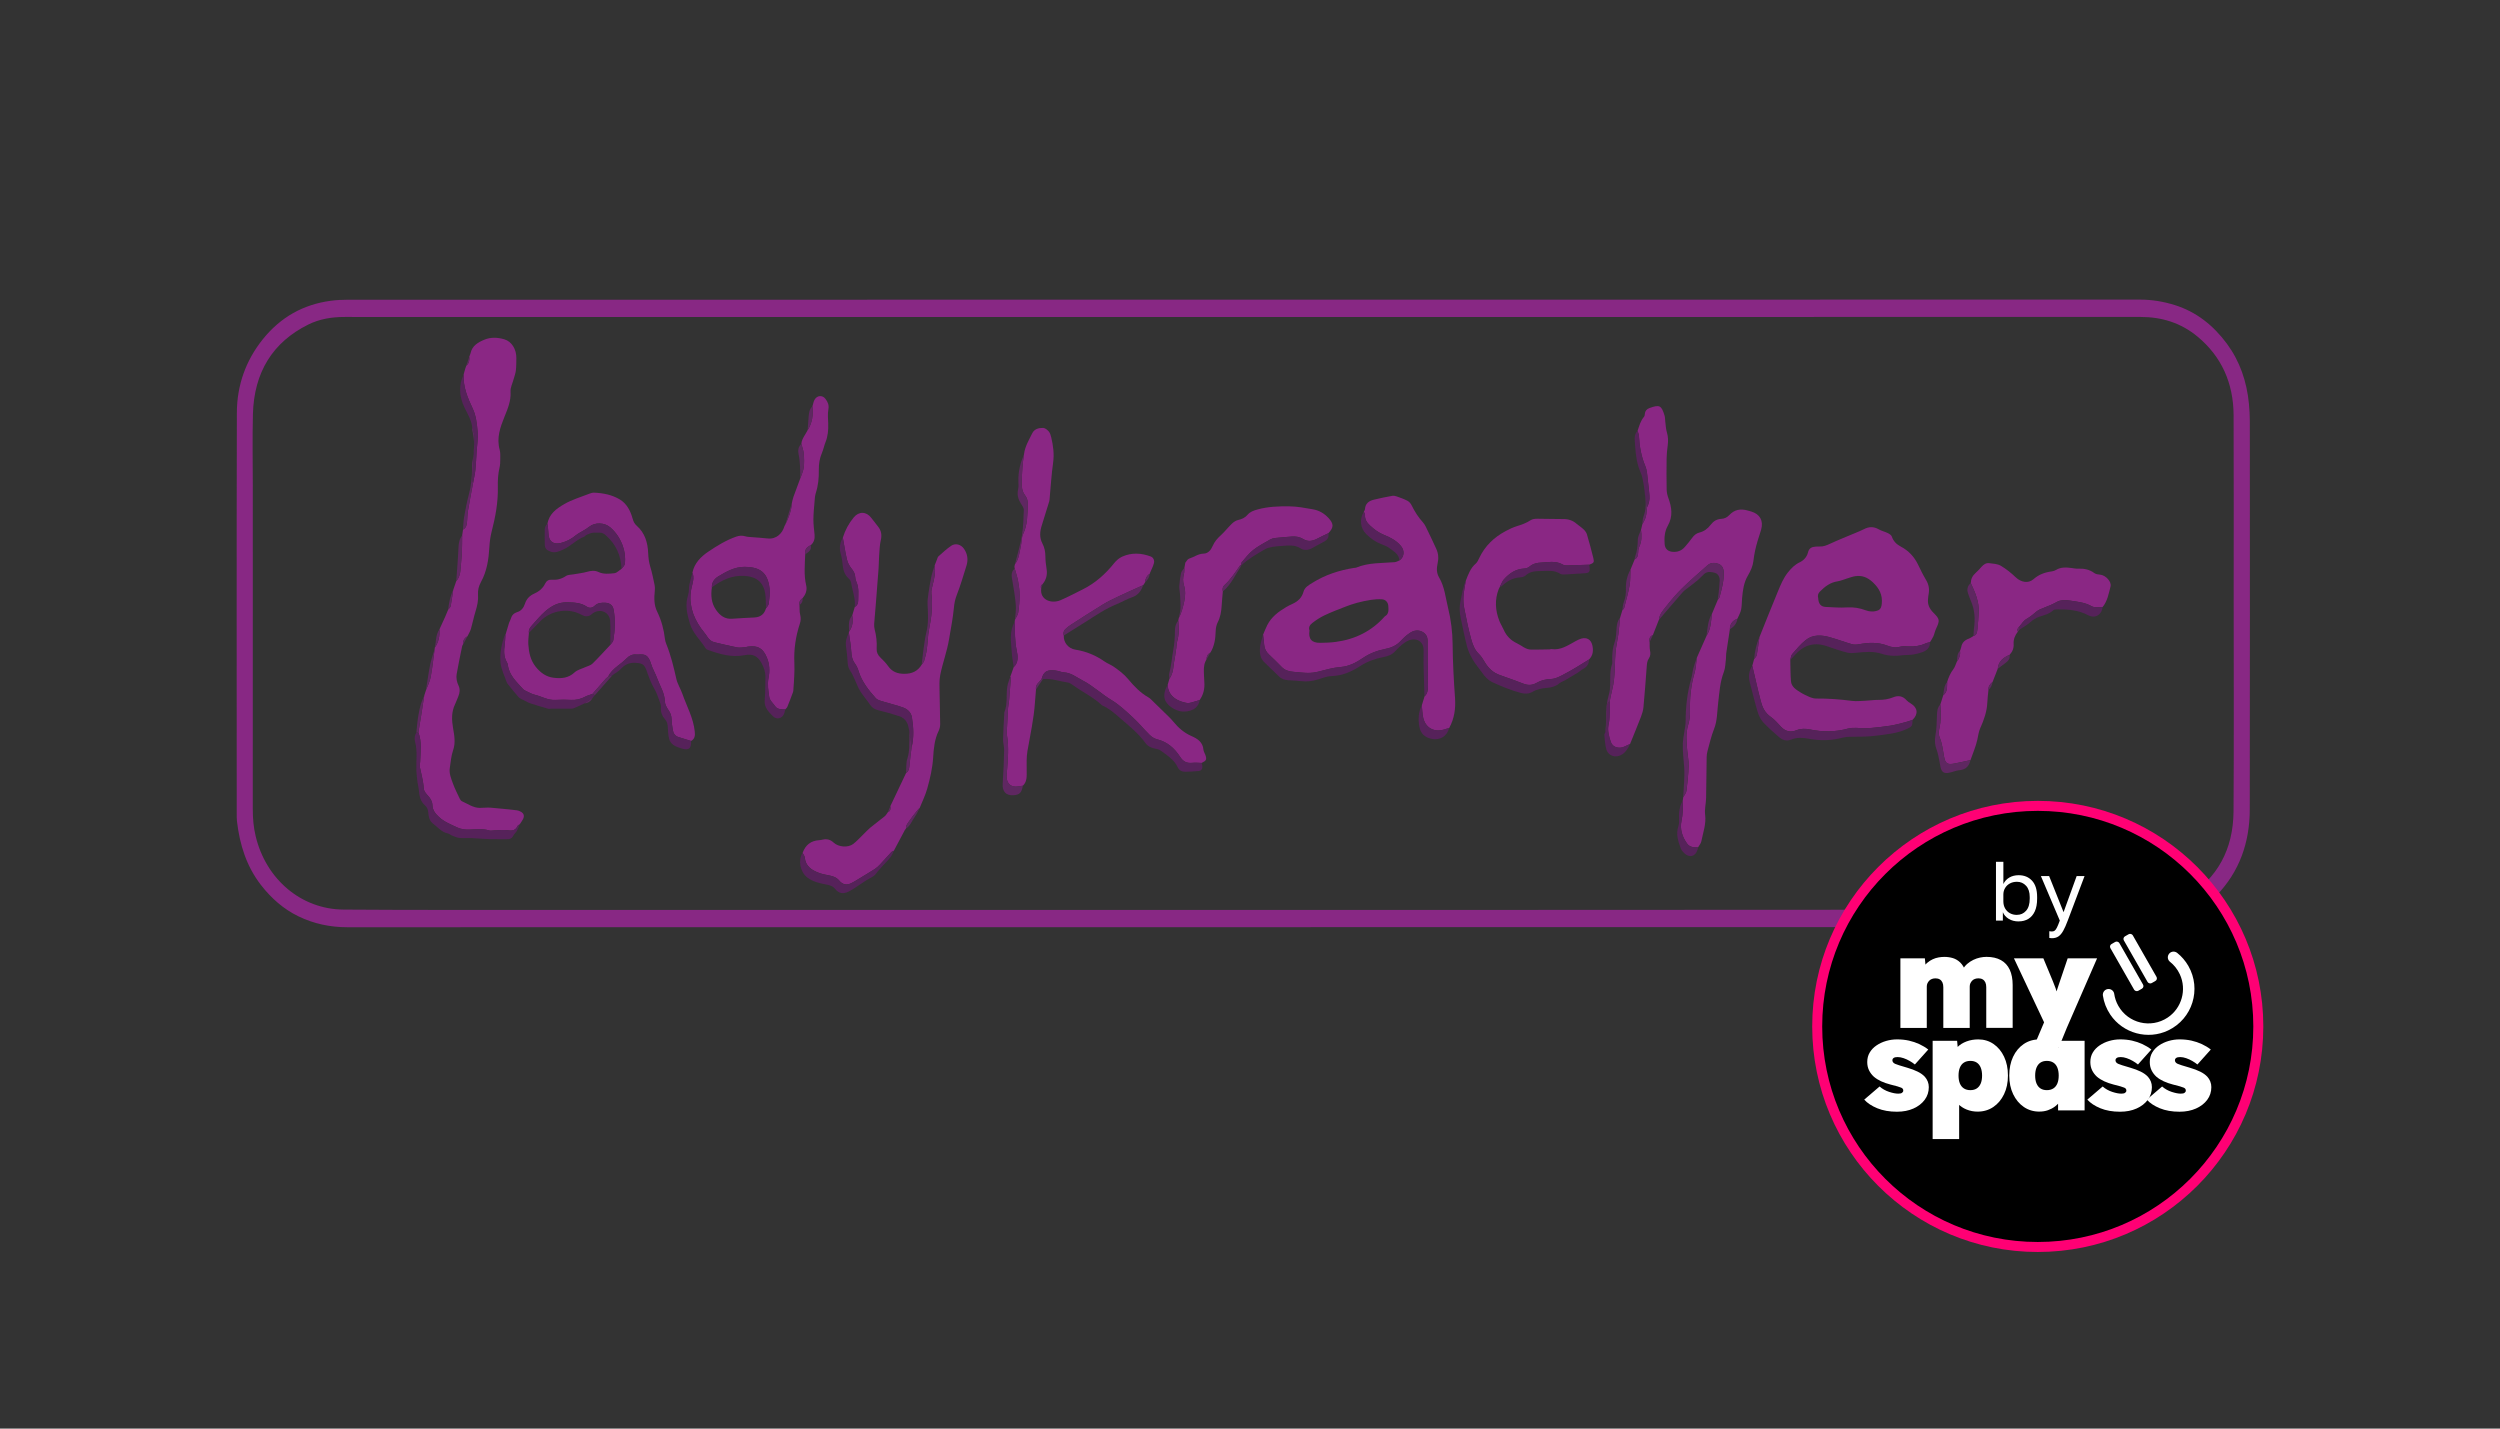 <?xml version="1.0" encoding="UTF-8"?>
<svg id="Logo" xmlns="http://www.w3.org/2000/svg" viewBox="0 0 1260 720">
  <rect x="0" y="0" width="1260" height="720" fill="#333333" stroke="none"/>
  <defs>
    <style>
      .cls-1 {
        fill: #5f2761;
      }

      .cls-2 {
        fill: #882884;
      }

      .cls-3 {
        fill: #8a2784;
      }

      .cls-4 {
        fill: #fff;
      }

      .cls-5 {
        fill: #ff0074;
      }

      .cls-6 {
        fill: #56225a;
      }
    </style>
  </defs>
  <g>
    <path class="cls-2" d="M626.6,151.04c150.63,0,301.25.01,451.88-.04,6.11,0,12.02.98,17.82,2.82,10.61,3.38,19.16,10.08,26.05,19.4,6.55,8.87,10.02,19.05,11.11,30.24.28,2.89.44,5.82.45,8.73.02,65.28.09,130.56-.03,195.84-.03,16.79-5.34,31.5-16.73,43.22-7.76,7.98-16.97,13.09-27.62,14.89-3.45.58-6.96,1.12-10.44,1.12-301.34.05-602.68.04-904.02.07-8.6,0-16.86-1.72-24.67-5.51-7.42-3.59-13.61-9-18.86-15.76-7.27-9.37-10.75-20.34-12.12-32.27-.13-1.15-.11-2.33-.11-3.5,0-67.42-.1-134.85.07-202.27.04-13.87,4.52-26.31,12.98-36.91,9.07-11.36,20.61-17.67,34.29-19.51,2.85-.38,5.74-.54,8.6-.54,150.45-.03,300.89-.02,451.34-.02ZM626.94,159.77c-124.95,0-249.9,0-374.85,0-26.13,0-52.25.03-78.38-.02-6.4-.01-12.62.97-18.42,3.86-17.79,8.86-27.27,23.94-27.82,45.17-.31,12.17-.06,24.36-.06,36.54,0,54.17,0,108.35-.01,162.52,0,4.61.38,9.14,1.45,13.6,5.25,21.89,23.11,36.84,44.27,36.99,16.12.11,32.25.17,48.37.17,176.57.01,353.14.03,529.71,0,109.27-.02,218.55-.1,327.82-.15.54,0,1.08.01,1.62,0,7.59-.22,14.85-1.98,21.45-6.12,15.39-9.64,23.49-24.21,23.61-43.39.24-36.24.07-72.49.07-108.74,0-30.3.09-60.6-.04-90.91-.07-16.31-6.15-29.65-18.15-39.62-8.45-7.01-18.13-9.93-28.77-9.93-150.63.05-301.25.04-451.88.03Z"/>
    <path class="cls-3" d="M836.06,312.42c-1,2.54-2,5.08-3,7.62-1.58.71-2.04,1.94-1.65,3.56.05,1.44-.07,2.91.21,4.31.28,1.43.22,2.74-.57,3.89-.94,1.37-1,2.86-1.12,4.42-.49,6.75-1,13.49-1.63,20.23-.15,1.62-.65,3.24-1.23,4.77-1.77,4.6-3.66,9.14-5.5,13.71-.86.4-1.73.78-2.56,1.22-2.73,1.44-6.21.64-7.14-2.17-.89-2.69-1.75-5.84-1.18-8.47.9-4.1.56-8.09.64-12.13.39-1.9.71-3.81,1.2-5.68,1.83-6.93,1.01-14.1,1.96-21.11.31-2.28.86-4.54,1.16-6.82.36-2.77.57-5.55.85-8.33.39-1.3.78-2.6,1.17-3.9.31-.35.79-.66.9-1.06.98-3.83,2.07-7.64,2.76-11.52.45-2.55.3-5.2.42-7.81.7-1.73,1.41-3.45,2.11-5.18,1.24-.66,1.69-1.71,1.75-3.08.06-1.12.12-2.34.59-3.34,1.29-2.76,1.27-5.59.87-8.48.22-.92.43-1.85.65-2.77.6-1.27,1.4-2.48,1.76-3.82.41-1.55.44-3.2.64-4.81.95-1.86,1.41-3.82,1.22-5.91-.22-2.41-.43-4.82-.76-7.21-.35-2.58-.37-5.34-1.35-7.67-2.08-4.93-2.92-10.01-3.2-15.27-.04-.83-.45-1.64-.69-2.46.83-2.47,1.47-5.02,3.23-7.08.34-.4.39-1.09.46-1.66.16-1.44,1.05-2.29,2.3-2.75,5.15-1.88,6.02-1.31,7.58,3.69.31,1,.25,2.11.39,3.17.24,1.82.29,3.71.82,5.45.67,2.22.69,4.38.39,6.62-.28,2.11-.51,4.25-.54,6.37-.07,5.25-.08,10.49.02,15.74.03,1.42.34,2.89.83,4.22,1.76,4.74,2.43,9.35-.25,14.04-1.62,2.85-1.85,6.08-1.59,9.33.17,2.17,1.55,3.54,3.66,3.79,2.62.31,4.81-.43,6.53-2.43,1.26-1.47,2.51-2.96,3.65-4.53.95-1.32,2.07-2.33,3.66-2.71,2.39-.58,4.24-2,5.67-3.89,1.39-1.84,3.08-2.9,5.38-3.02,1.63-.08,2.98-.77,4.1-1.97,2.53-2.7,5.62-3.26,9.08-2.26.65.19,1.32.35,1.97.55,4.38,1.34,6.19,4.68,4.92,9.13-.53,1.87-1.18,3.7-1.74,5.56-1,3.35-1.76,6.72-2.15,10.23-.28,2.52-1.43,5.09-2.75,7.31-2.13,3.59-2.59,7.47-2.95,11.44-.18,1.93-.1,3.91-.5,5.79-.34,1.58-1.21,3.04-1.85,4.55-2.45.95-3.8,2.68-3.82,5.36-.62,4.02-1.25,8.04-1.83,12.06-.14.96-.02,1.95-.15,2.9-.29,2.2-.27,4.54-1.06,6.56-1.97,5.07-2.21,10.37-2.86,15.66-.54,4.38-.38,8.88-2.1,13.15-1.4,3.48-2.21,7.21-3.22,10.85-.28,1.01-.45,2.09-.47,3.14-.12,6.9-.13,13.79-.28,20.69-.06,2.8-.84,5.66-.49,8.39.6,4.73-1.05,9-1.91,13.44-.21,1.07-1.08,2.02-1.64,3.02-2.06.05-4.11.05-5.51-1.86-2.52-3.43-3.7-7.41-2.83-11.47.73-3.39.73-6.68.58-10.05.1-.63.19-1.26.29-1.88.57-1.08,1.49-2.11,1.64-3.24.52-4.13.96-8.28,1.08-12.44.07-2.68-.5-5.38-.73-8.07-.37-4.26-.77-8.55.5-12.71.7-2.28.97-4.53.91-6.88-.17-6.54.46-12.96,2.31-19.29.72-2.47.78-5.14,1.15-7.71,1.63-3.68,3.26-7.36,4.89-11.03,2.19-3.35,2.28-7.22,2.69-11.01.99-2.36,1.97-4.72,2.96-7.07.32-.47.79-.9.92-1.42,1.08-4.03,2.21-8.05,2.11-12.29-.04-2.05-.79-3.76-2.69-4.45-1.84-.67-3.86-.73-5.51.74-4.27,3.81-8.64,7.51-12.72,11.51-2.98,2.92-5.69,6.13-8.27,9.41-1.53,1.95-3.3,3.9-3.5,6.61Z"/>
    <path class="cls-3" d="M883.16,335.56c.3-1.11.59-2.22.89-3.32.47-.7,1.22-1.35,1.36-2.11.55-2.96.9-5.96,1.33-8.95,3.11-7.74,6.16-15.51,9.37-23.21,1.37-3.3,2.72-6.63,5.02-9.5,1.68-2.09,3.44-3.89,5.9-5.06,2.07-.99,3.65-2.7,4.2-4.98.51-2.11,1.86-2.81,3.78-2.93.68-.04,1.36-.09,2.04-.06,1.91.1,3.55-.58,5.27-1.38,4.31-2,8.74-3.74,13.12-5.59,1.34-.57,2.7-1.1,3.98-1.77,2.53-1.32,4.94-1.38,7.48.09,1.39.81,3.06,1.15,4.52,1.87.8.39,1.81,1.01,2.05,1.75.8,2.42,2.46,3.97,4.56,5.08,3.94,2.08,6.77,5.13,8.69,9.12,1.27,2.63,2.55,5.26,4.05,7.76,1.39,2.32,1.74,4.68,1.22,7.27-.15.76-.19,1.54-.27,2.31-.3,2.73.76,4.87,2.66,6.79,3.37,3.41,3.37,3.88,1.3,8.37-.52,1.14-.73,2.42-1.24,3.57-.46,1.04-1.14,1.98-1.72,2.96-.75.21-1.53.32-2.23.64-2.71,1.26-5.55,1.64-8.51,1.52-1.45-.06-2.99-.23-4.35.15-2.31.65-4.41.24-6.52-.58-4.7-1.83-9.48-1.54-14.32-.65-1.1.2-2.34.27-3.39-.04-3.73-1.08-7.37-2.46-11.1-3.51-4.23-1.2-8.58-1.48-12.22,1.42-2.55,2.03-4.68,4.61-6.83,7.1-.62.71-.65,1.93-.94,2.92.1,3.58.04,7.18.34,10.74.24,2.81,2.58,4.23,4.71,5.57,1.55.98,3.24,1.76,4.93,2.48.96.4,2.05.68,3.08.67,6.02-.05,12,.39,17.98,1.17,2.28.3,4.65.01,6.98-.08,2.13-.09,4.26-.42,6.38-.41,2.57.02,5.04-.31,7.4-1.29,2.64-1.09,4.9-.69,6.84,1.5.56.64,1.32,1.14,2.07,1.58,3.55,2.11,3.92,5.4.9,8.27-1.2.39-2.37.86-3.59,1.17-2.53.65-5.06,1.35-7.63,1.77-3.16.52-6.36.8-9.54,1.13-1.14.12-2.29.09-3.44.11-2.81.05-5.77-.49-8.39.23-6.37,1.74-12.63,1.76-19.02.44-2.29-.47-4.63-.54-6.89.38-2.94,1.2-5.49.62-7.7-1.67-1.69-1.75-3.27-3.7-5.24-5.06-2.88-1.99-4.21-4.73-5.02-7.91-.48-1.88-.99-3.76-1.44-5.65-.97-4.06-1.9-8.13-2.85-12.19ZM946.61,307.61c1.38-.71,1.66-1.9,1.81-3.37.45-4.46-1.3-7.74-4.52-10.77-2.66-2.5-5.44-3.61-8.93-3.06-1.33.21-2.61.71-3.9,1.09-1.67.5-3.3,1.24-5,1.5-3.69.56-6.38,2.67-8.87,5.19-.9.91-1.19,1.97-.83,3.2.11,2.88,1.3,4.4,3.78,4.51,3.6.17,7.22.46,10.8.24,3.31-.21,6.35.31,9.4,1.46,2.03.77,4.18.82,6.27,0Z"/>
    <path class="cls-3" d="M636.58,319.91c.69-1.6,1.31-3.23,2.09-4.79,2.08-4.17,5.65-6.82,9.53-9.13,1-.59,2.05-1.12,3.11-1.59,2.8-1.25,4.83-3.11,5.67-6.2.61-2.24,2.62-3.29,4.42-4.42,6.42-4.04,13.48-6.35,20.94-7.54.38-.06.81,0,1.15-.15,6.26-2.61,12.92-2.22,19.47-2.76.8-.07,1.57-.57,2.35-.86,2.45-1.72,2.76-4.86.79-7.25-2.25-2.73-5.24-4.3-8.42-5.57-2.76-1.1-5.08-2.8-7.22-4.82-1.56-1.47-2.64-3.07-2.49-5.34.03-.51-.38-1.04-.59-1.57.2-.44.55-.88.57-1.33.15-2.82,2-4.13,4.4-4.73,3.1-.78,6.24-1.39,9.38-1.96.72-.13,1.56.07,2.27.32,1.82.65,3.66,1.28,5.36,2.18.87.46,1.66,1.38,2.1,2.29,1.51,3.08,3.31,5.93,5.61,8.49.58.64,1.08,1.4,1.46,2.18,1.82,3.74,3.63,7.48,5.35,11.26,1.07,2.36,1.26,4.81.66,7.4-.55,2.39-.55,4.81.78,7.06,2.78,4.71,3.22,10.11,4.49,15.27,1.49,6.06,2.26,12.17,2.31,18.45.07,9.02.58,18.04,1.21,27.04.37,5.36-.36,10.36-2.94,15.07-.92.27-1.83.56-2.75.82-5.11,1.44-9.33-1.03-10.39-6.23-.4-1.97-.44-4.02-.65-6.03.45-1.49.9-2.97,1.35-4.46,1.46-1.38,1.78-3.16,1.76-5.05-.05-4.18-.13-8.37-.16-12.55-.03-3.41-.03-6.81-.03-10.22,0-1.4-.23-2.67-1.3-3.74-1.81-1.82-4.59-2.3-7.23-.69-1.8,1.1-3.43,2.57-4.86,4.12-2.08,2.25-4.53,3.5-7.52,4.09-4.21.83-8.21,2.27-11.81,4.74-3.32,2.27-6.99,4.15-10.98,4.46-3.95.3-7.62,1.4-11.38,2.35-1.68.42-3.45.65-5.18.64-2.42-.02-4.83-.34-7.25-.54-2.27-.19-4.37-.71-6.05-2.47-2.07-2.17-4.26-4.24-6.43-6.32-1.39-1.34-2.24-2.89-2.37-4.85-.11-1.68-.37-3.36-.56-5.04ZM659.99,317.77c-.64,4.22,1.04,6.26,5.33,6.22,2.61-.02,5.25-.12,7.84-.46,9.8-1.29,18.17-5.4,24.78-12.88,2.15-1.18,1.88-3.23,1.78-5.15-.11-1.96-1.36-3.35-3.29-3.46-1.82-.1-3.69.02-5.5.3-2.4.37-4.78.88-7.12,1.51-2.06.55-4.08,1.27-6.06,2.05-3.44,1.34-6.9,2.65-10.22,4.24-2.16,1.03-4.21,2.37-6.11,3.84-1.09.85-2.1,2.1-1.42,3.79Z"/>
    <path class="cls-3" d="M509.17,341.14c.58-1.64,1.17-3.28,1.75-4.92,2.54-2.43,2.12-5.59,1.51-8.41-1.03-4.77-.88-9.55-1.03-14.34.05-.38.09-.77.14-1.15.57-1.21,1.47-2.38,1.66-3.65.43-2.87.67-5.79.68-8.69,0-2.31-.31-4.65-.73-6.93-.4-2.17-1.12-4.28-1.69-6.42-.07-.21-.13-.42-.19-.62.06-.04.17-.11.16-.13-.04-.11-.12-.21-.18-.31.1-.42.21-.83.31-1.25,2.07-2.65,2.22-5.94,2.94-9.03.48-2.07.3-4.4,1.19-6.23,2.26-4.67,2.08-9.6,2.33-14.52.09-1.83-.3-3.49-1.41-4.93-1.52-1.98-1.71-4.2-1.65-6.61.12-4.75.39-9.48,1.16-14.17.48-3.86,2.51-7.13,4.16-10.51,1.04-2.13,3.32-2.72,5.49-2.65.97.03,2.09.95,2.8,1.77.66.77.99,1.9,1.24,2.92,1.02,4.25,1.58,8.49.95,12.93-.82,5.85-1.17,11.76-1.72,17.65-.05.58-.05,1.18-.22,1.73-1.24,4.07-2.5,8.14-3.78,12.2-.97,3.06-1.21,6.1.34,9.05,1.07,2.03,1.48,4.16,1.5,6.46.01,2.12.26,4.27.6,6.37.47,2.87-.17,5.38-1.98,7.62-.94.57-1.15,1.36-.72,2.34-.73,5.59,5.09,7.79,9.79,5.76,3.73-1.61,7.33-3.54,10.98-5.34,6.4-3.16,11.57-7.78,16.01-13.33,1.05-1.32,2.47-2.55,3.99-3.24,4.75-2.15,9.63-1.89,14.45-.08,1.2.45,2,1.86,1.57,3.42-.48,1.75-1.37,3.39-2.08,5.08l.09-.05c.01.14-.05.24-.18.29-1.57,1.07-2.18,2.66-2.38,4.46-.28.41-.55.82-.83,1.24-4.07,1.85-8.17,3.64-12.21,5.56-2.81,1.33-5.63,2.67-8.28,4.29-5.4,3.29-10.7,6.75-16.03,10.17-.81.52-1.57,1.15-2.32,1.77-1.15.95-1.65,2.14-1.19,3.63-.24,3.32,2.21,6.52,5.8,7.08,5.4.84,10.25,2.84,14.71,5.96,1.42,1,3.12,1.6,4.56,2.58,2.71,1.86,5.28,3.8,7.45,6.42,2.89,3.49,6.09,6.82,10.15,9.11.98.56,1.76,1.49,2.6,2.3,2.51,2.42,5.01,4.86,7.5,7.31.83.81,1.64,1.65,2.37,2.55,2.54,3.14,5.49,5.71,9.25,7.35,3.02,1.32,5.66,3.03,5.98,6.83.08.93.69,1.8,1,2.72.77,2.25.49,2.81-1.93,3.98-1.55-.03-3.12-.21-4.65-.05-2.81.29-4.62-.6-6.25-3.12-2.71-4.21-6.38-7.48-11.53-8.74-1.33-.33-2.69-1.19-3.68-2.16-2.9-2.84-5.48-6.03-8.46-8.78-3.42-3.15-6.86-6.45-10.81-8.82-5.09-3.05-9.35-7.2-14.68-9.95-3.08-1.59-5.73-3.88-9.42-4.03-.95-.04-1.87-.5-2.82-.69-.95-.19-1.91-.37-2.87-.38-3.19-.03-4.56,1.12-5.48,4.45-1.19,1.62-3.27,2.77-2.81,5.28-.17,2.12-.37,4.24-.51,6.36-.55,8.33-2.38,16.45-3.8,24.64-.56,3.2-.37,6.55-.38,9.83-.01,2.72.31,5.48-1.91,7.63-.76.12-1.53.25-2.29.37-3.61.59-5.91-1.32-5.91-4.95,0-.87.1-1.75.17-2.62.48-6.09,1.03-12.18,0-18.28-.14-.85-.07-1.75-.03-2.62.17-3.68.34-7.35.58-11.02.09-1.34.42-2.67.54-4.01.33-3.74.61-7.48.89-11.23.01-.15-.21-.31-.32-.47Z"/>
    <path class="cls-3" d="M448.72,406.34c2.39-5.04,4.78-10.09,7.18-15.13.25-.52.5-1.05.74-1.57,1.55-1.06,1.64-2.69,1.79-4.35.26-2.87.66-5.73,1.01-8.59,1.29-4.99.97-10,.2-15.01-.39-2.55-2.12-4.23-4.37-5.06-3.08-1.14-6.32-1.83-9.46-2.83-1.54-.49-3.44-.83-4.42-1.92-3.62-4.05-7.03-8.31-8.66-13.68-.41-1.37-1.07-2.74-1.91-3.89-1.28-1.75-1.62-3.6-1.75-5.71-.2-3.26-.8-6.5-1.23-9.74-.05-.2,0-.39.12-.56,1.75-2.46,2.12-5.19,1.57-8.09.43-1.44.85-2.88,1.28-4.31,1.27-.66,1.72-1.87,1.73-3.13.02-3.18.48-6.4-.89-9.47-.35-.78-.59-1.68-.62-2.53-.06-1.77-.93-3.04-1.98-4.38-.98-1.25-1.8-2.79-2.16-4.33-.86-3.67-1.42-7.4-2.09-11.11,1.17-3.75,2.98-7.17,5.5-10.19,2.63-3.16,6.39-3.02,8.87.3,1.1,1.48,2.25,2.93,3.4,4.37,1.64,2.05,1.95,4.24,1.35,6.83-.58,2.52-.64,5.18-.83,7.78-.16,2.13-.13,4.27-.28,6.39-.43,5.9-.9,11.79-1.37,17.68-.27,3.38-.61,6.76-.84,10.14-.07.96-.03,1.97.21,2.89.86,3.22,1.22,6.49,1.03,9.81-.1,1.8.59,3.16,1.84,4.4,1.38,1.36,2.8,2.74,3.9,4.32,2.04,2.92,4.69,3.92,8.23,3.93,3.92,0,6.76-1.35,8.75-4.65.42-.63,1.01-1.21,1.22-1.9.55-1.85,1.07-3.74,1.33-5.65.48-3.44.48-6.97,1.18-10.36,1.21-5.92,1.87-11.81,1.15-17.86-.17-1.47.29-3.06.68-4.54.84-3.2,1.48-6.4.97-9.72.39-.99.76-1.99,1.16-2.98.22-.53.35-1.2.75-1.55,2.11-1.85,4.16-3.83,6.49-5.37,2.16-1.43,4.92-.57,6.4,1.62,1.74,2.58,2.15,5.43,1.24,8.37-1.55,5-3.04,10.04-4.93,14.92-.8,2.05-1.22,4.1-1.41,6.19-.5,5.43-1.59,10.74-2.47,16.1-1.02,6.18-3.27,11.99-4.46,18.08-.53,2.71-.34,5.59-.32,8.39.06,5.44.28,10.88.31,16.32,0,1.14-.29,2.37-.78,3.39-2.06,4.21-2.48,8.84-2.75,13.3-.33,5.42-1.55,10.58-2.97,15.71-.93,3.34-2.51,6.5-3.8,9.75-1.14.9-6.38,7.82-6.75,9-.14.45-.12.94-.17,1.41,0,0-.14.15-.14.15-.03.21-.15.35-.34.43-1.88,3.55-3.77,7.09-5.65,10.64-.43.22-.96.35-1.27.69-1.92,2.06-3.77,4.19-5.7,6.23-.78.83-1.64,1.61-2.58,2.23-2.26,1.48-4.59,2.86-6.91,4.26-1.65,1-3.27,2.08-5,2.92-2.27,1.11-4.36.76-6.02-1.27-1.31-1.61-3.08-2.26-5.05-2.63-1.72-.32-3.46-.64-5.09-1.25-3.69-1.37-6.85-3.31-7.26-7.83-.07-.78-.72-1.51-1.1-2.26q2.14-6.06,8.33-6.42c.67-.04,1.34-.19,2-.33,2.07-.43,3.79.13,5.34,1.57,2.42,2.25,7.24,2.65,9.85.65,1.83-1.41,3.38-3.17,5.05-4.78,1.18-1.13,2.27-2.37,3.52-3.41,2.39-1.97,4.9-3.79,7.3-5.76.65-.53,1.07-1.36,1.59-2.05,1.41-.6,1.43-1.78,1.27-3.04Z"/>
    <path class="cls-3" d="M236.56,179.66c.2-.55.48-1.08.6-1.64.82-3.83,3.81-5.5,6.98-6.82,3.26-1.35,6.7-1.17,10.03-.19,3.77,1.1,6.18,5.08,6.07,9.67-.05,2.04,0,4.1-.25,6.11-.18,1.51-.77,2.98-1.17,4.47-.55,2.05-1.65,4.14-1.51,6.15.3,4.6-1.39,8.53-3.03,12.58-2.15,5.33-4.1,10.71-2.45,16.66.41,1.46.31,3.09.3,4.64,0,1.45-.02,2.95-.36,4.35-.77,3.25-.94,6.53-.86,9.84.18,7.65-1.22,15.07-3.12,22.44-.65,2.51-.99,5.14-1.14,7.74-.35,6.16-1.21,12.17-4.23,17.66-1.11,2.02-1.66,4.1-1.49,6.42.21,2.85-.39,5.58-1.24,8.31-.92,2.95-1.49,6-2.36,8.97-.38,1.28-1.14,2.44-1.72,3.65-1.72.94-2.37,2.45-2.32,4.34-.12.17-.25.34-.37.52l.05-.05c-.95,4.73-1.99,9.45-2.8,14.2-.35,2.01.05,4.02.96,5.95.81,1.73.63,3.6-.15,5.38-.58,1.33-1.04,2.71-1.66,4.01-1.86,3.88-1.67,7.9-.97,11.98.64,3.72,1.34,7.36,0,11.19-.97,2.79-1.18,5.85-1.64,8.8-.45,2.81.66,5.39,1.58,7.92.95,2.62,2.24,5.13,3.44,7.66.24.5.66,1.07,1.15,1.29,2.89,1.28,5.53,3.26,8.85,3.32,1.84.03,3.7-.26,5.53-.11,4.43.35,8.85.85,13.28,1.33.57.06,1.13.32,1.65.56,1.84.85,2.31,2.24,1.33,4.05-.46.85-1.05,1.63-1.57,2.44-.37.28-.91.47-1.08.84-1,2.09-2.46,2.56-4.76,2.19-2.26-.37-4.63,0-6.96.05-.87.02-1.81.28-2.59.04-3.26-1.04-6.51-.59-9.81-.45-2.07.09-4.39-.17-6.23-1.04-3.2-1.51-6.55-2.77-9.27-5.31-1.83-1.71-3.21-3.42-3.29-5.88-.07-2.02-.96-3.45-2.27-4.86-.9-.97-1.98-2.22-2.06-3.41-.25-3.72-1.23-7.26-1.98-10.86-.19-.92.11-1.93.13-2.89.12-4.93.96-9.9-.9-14.71.53-3.24,1.07-6.47,1.58-9.71.47-2.95.9-5.89,1.36-8.84.29-.93.58-1.85.88-2.78.81-2.17,1.95-4.28,2.37-6.53.87-4.66,1.35-9.39,1.99-14.09.03-.27.06-.53.09-.8,1.94-2.78,2.57-5.9,2.34-9.23.99-2.17,1.99-4.33,2.96-6.5.5-1.13.95-2.29,1.43-3.43.44-.59,1.15-1.12,1.27-1.77.52-2.69.86-5.41,1.27-8.12.51-1.5,1.03-2.99,1.54-4.49,1.55-1.75,2.04-3.85,2.17-6.12.15-2.59.53-5.16.65-7.75.15-3.06.12-6.12.17-9.19.14-.97.28-1.93.42-2.9,1.71-.88,1.91-2.51,2.05-4.16.15-1.82.16-3.66.47-5.45.79-4.64,1.7-9.26,2.56-13.88.39-2.18.92-4.35,1.15-6.55.32-3.09.43-6.2.63-9.31.21-3.29.81-6.61.52-9.85-.35-3.92-.77-8.1-2.41-11.59-2.65-5.63-5-11.15-4.64-17.49.32-1.11.64-2.23.95-3.34,0,0,.1-.16.1-.16.09-.26.18-.52.26-.78,1.49-1.23,1.7-2.89,1.55-4.67Z"/>
    <path class="cls-3" d="M254.74,320c.6-2.02,1.19-4.05,1.82-6.07.2-.64.64-1.21.81-1.85.48-1.83,1.44-3,3.38-3.6,1.96-.6,3.2-2.23,3.81-4.16.79-2.53,2.46-4.15,4.78-5.18,2.4-1.07,4.29-2.67,5.44-5.04.69-1.41,1.77-2.02,3.28-1.91,2.6.19,4.92-.35,7.15-1.87,1.02-.7,2.59-.61,3.92-.86,2.27-.42,4.6-.65,6.81-1.28,1.96-.56,3.82-.77,5.66.1,2.61,1.23,5.38.9,8.04.62,1.26-.13,2.4-1.43,3.6-2.2.58-.83,1.56-1.6,1.67-2.49.41-3.2,0-6.43-1.15-9.42-1.32-3.47-3.31-6.53-6.22-9.02-2.83-2.42-7.68-2.67-10.61-.26-.81.67-1.75,1.18-2.65,1.75-1.38.86-2.89,1.57-4.13,2.59-2.23,1.83-4.7,3.11-7.47,3.8-3.9.97-6.16-.86-6.26-4.83-.04-1.61-.32-3.22-.49-4.83.76-4.97,4.59-7.66,8.33-9.85,3.97-2.33,8.54-3.64,12.87-5.35.71-.28,1.52-.52,2.27-.49,4.61.18,9.15,1.09,13.06,3.47,3.39,2.07,5.29,5.63,6.33,9.47.4,1.47.95,2.72,2.1,3.72,4.19,3.66,5.57,8.54,5.79,13.82.1,2.35.37,4.59,1.06,6.86.93,3.05,1.55,6.19,2.2,9.31.19.92.16,1.93.07,2.88-.36,3.6-.45,7.07,1.24,10.52,2.1,4.28,3.33,8.9,3.88,13.67.1.86.35,1.72.67,2.52,2.3,5.69,3.73,11.62,5.07,17.59.58,2.61,2.14,4.99,3.04,7.55,2.2,6.29,5.56,12.2,6.25,19.02.21,2.02.06,3.68-1.87,4.75-2.12-.66-4.26-1.29-6.37-1.98-1.64-.54-2.54-1.79-2.8-3.44-.29-1.82-.59-3.65-.64-5.48-.05-1.72-.49-3.14-1.51-4.58-.92-1.3-1.83-2.95-1.87-4.47-.12-4.27-2.46-7.7-3.84-11.48-.93-2.55-2.36-4.93-3.16-7.51-1.33-4.31-2.98-4.91-6.23-4.63-.39.03-.78.04-1.17,0-2-.21-3.53.57-4.94,1.98-1.36,1.37-2.92,2.54-4.44,3.75-1.92,1.52-3.74,3.12-4.78,5.41-.43.37-.92.69-1.29,1.11-2.24,2.53-4.45,5.08-6.66,7.62-1.26.47-2.6.8-3.78,1.43-2.21,1.18-4.48,1.71-7,1.57-2.62-.14-5.25-.15-7.87.01-3.83.24-7.04-1.82-10.57-2.65-1.28-.3-2.47-.98-3.67-1.56-.77-.37-1.63-.74-2.18-1.36-3.21-3.6-6.96-6.88-7.57-12.12-.05-.47-.26-.95-.5-1.36-1.63-2.78-1.48-5.75-1.07-8.79.22-1.62.25-3.27.36-4.91ZM266.57,318.93c-.11,1.93-.42,3.87-.3,5.78.26,4.11,1.08,8.08,3.77,11.41,2.34,2.9,5.2,5.02,8.96,5.47,3.82.46,7.46.25,10.6-2.71,1.39-1.31,3.59-1.78,5.41-2.64,1.21-.57,2.68-.87,3.58-1.75,3.12-3.05,6.03-6.3,9.03-9.48.53-.8,1.38-1.55,1.52-2.42.85-5.11,1.06-10.25.12-15.37-.4-2.18-1.94-3.31-4.12-3.43-1.97-.11-3.85-.01-5.43,1.51-1.13,1.09-2.57,1.38-4,.42-3-1.99-6.35-2.08-9.81-2.16-4.41-.1-7.95,1.79-11.06,4.5-2.41,2.1-4.48,4.6-6.62,6.99-.95,1.07-1.93,2.23-1.64,3.87Z"/>
    <path class="cls-3" d="M348.99,288.61c.98-4.83,4.31-8.1,8.06-10.62,4.38-2.95,8.95-5.76,14.02-7.53,1.5-.52,2.97-.64,4.55-.17,1.09.33,2.28.34,3.43.44,2.6.23,5.21.34,7.8.65,4.52.54,7.47-2.69,8.45-6.01.11-.36.34-.68.51-1.01,1.7-3.46,3.08-7.01,3.31-10.91.25-1.01.43-2.04.77-3.01,1.12-3.13,2.3-6.24,3.46-9.36.6-1.8,1.49-3.57,1.73-5.42.3-2.3.23-4.67.02-6.99-.15-1.69-.8-3.34-1.22-5.01.26-2.65,2.06-4.58,3.16-6.84,2.38-3.69,2.9-7.77,2.44-12.04.34-1.11.51-2.31,1.06-3.31,1.25-2.27,4.03-2.46,5.53-.4,1.08,1.48,1.84,2.98,1.45,5.11-.43,2.36-.18,4.85-.1,7.28.11,3.24-.14,6.39-1.38,9.45-.69,1.71-1.01,3.57-1.74,5.26-1.23,2.83-1.66,5.73-1.61,8.8.06,3.89-.3,7.75-1.52,11.51-.44,1.36-.51,2.85-.63,4.3-.25,3-.56,6-.58,9-.01,2.51.32,5.03.57,7.53.21,2.15-.2,4.05-1.95,5.49-1.98.9-3.16,2.27-2.75,4.59-.18,5.21-.74,10.43.48,15.6.58,2.48-.22,4.57-1.8,6.44-1.21.88-1.91,1.99-1.56,3.56.09,1.63-.06,3.32.34,4.87.41,1.6.32,3.01-.18,4.53-2.11,6.41-3.07,12.99-2.75,19.75.1,2.12.03,4.26-.05,6.38-.07,2.03-.23,4.06-.38,6.08-.05.77-.03,1.59-.28,2.3-.88,2.46-1.84,4.9-2.83,7.32-.21.51-.71.9-1.08,1.34-1.8-.2-3.79.2-5.06-1.62-1.05-1.51-2.72-2.93-2.96-4.57-.48-3.21-1.04-6.47-.36-9.84.68-3.34.53-6.75-.83-10.04-1.95-4.73-4.49-6.3-9.51-5.6-.38.05-.76.2-1.14.23-1.45.1-2.95.44-4.34.18-3.81-.72-7.57-1.68-11.34-2.57-1.58-.37-2.75-1.24-3.64-2.68-.96-1.57-2.25-2.93-3.31-4.45-4.36-6.23-6.39-12.95-4.66-20.61.54-2.38,1.45-4.87.39-7.38ZM386.05,306.62c.49-.8,1.32-1.55,1.42-2.39.3-2.58.69-5.23.38-7.77-.95-7.73-4.59-10.67-12.43-10.76-5.12-.05-9.32,2.36-13.45,4.85-1.86,1.12-3.33,2.97-3.19,5.5-.57,4.04-.31,7.92,2.14,11.39,2.01,2.85,4.46,4.73,8.23,4.4,3.75-.33,7.52-.4,11.27-.64,2.93-.19,4.83-1.73,5.63-4.58Z"/>
    <path class="cls-3" d="M981.36,343.7c.71-2.3,1.62-4.46,3.12-6.42.84-1.1,1.21-2.56,1.8-3.85,1.22-1.59,1.85-3.36,1.56-5.39.21-.63.5-1.24.61-1.89.4-2.2,1.72-3.51,3.78-4.25.85-.31,1.6-.9,2.4-1.36,1.66-.48,1.82-1.95,1.97-3.26.32-2.89.53-5.8.68-8.71.26-5.33-1.84-10.03-4.01-14.71.06-2.06.88-3.72,2.44-5.09,1.09-.96,2.06-2.06,3.03-3.15,1.03-1.15,2.27-1.98,3.8-1.79,2,.26,4.24.35,5.9,1.33,2.73,1.6,5.25,3.67,7.55,5.86,2.52,2.4,6.24,3.21,8.85.92,2.71-2.39,5.73-3.49,9.17-3.94.75-.1,1.55-.33,2.19-.73,2.51-1.54,5.2-1.34,7.93-.98,1.05.14,2.12.37,3.17.32,3.01-.14,5.76.37,8.26,2.23.78.58,1.98.7,3.01.81,2.65.28,5.78,3.49,5.14,5.95-.93,3.6-1.55,7.39-4.05,10.41-1.83-.11-3.98.35-5.42-.46-3.54-1.99-7.41-2.31-11.21-2.89-2.03-.31-4.52-.32-6.2.62-2.23,1.25-4.51,2.19-6.86,3.1-1.25.48-2.6.98-3.59,1.84-1.62,1.4-3.23,2.7-5.11,3.78-1.42.82-2.36,2.48-3.52,3.76-.65.73-1.38,1.44-.72,2.54-1.44,1.82-2.3,3.91-2.16,6.2.13,2.22-.58,3.98-2.05,5.53-3.16,1.36-5.64,3.29-5.97,7.04-.86,2.2-1.71,4.39-2.57,6.59-1.24,1.05-2.28,2.21-2.09,4.01-.2,2.12-.5,4.23-.58,6.36-.19,4.54-1.66,8.71-3.5,12.8-.84,1.86-1.09,3.86-1.51,5.84-.77,3.56-2.27,6.95-3.47,10.42-2.75.59-5.49,1.25-8.25,1.76-3.39.63-4.45-.08-5.05-3.45-.6-3.34-.94-6.7-2.3-9.89-.52-1.22-.44-2.88-.12-4.23.94-4.05.9-8.1.53-12.19.48-1.56.97-3.13,1.45-4.69,2.35-1.74,1.87-4.31,2-6.71Z"/>
    <path class="cls-3" d="M755.39,296.77c-2.11,5.41-1.81,10.8.27,16.13.6,1.53,1.52,2.94,2.18,4.45,1.39,3.17,3.61,5.43,6.77,6.91,2.35,1.09,4.29,3.12,7.08,3.15,3.1.03,6.21-.07,9.32-.12.29,0,.58-.19.85-.15,4.73.71,8.37-1.89,12.19-3.97.93-.51,1.89-1.02,2.91-1.31,2.73-.77,4.85.42,5.54,3.22.65,2.66.45,5.23-1.65,7.31-4.34,2.71-8.66,5.44-13.22,7.78-1.94,1-3.78,1.97-5.96,2.05-2.57.09-4.99.64-7.24,1.95-2.05,1.2-4.2,1.32-6.46.46-3.99-1.51-8-2.99-12.03-4.39-3.4-1.18-5.77-3.45-7.58-6.48-.89-1.5-1.83-3.04-3.07-4.24-2.16-2.08-3.08-4.79-3.82-7.43-1.43-5.13-2.47-10.38-3.5-15.61-.39-1.97-.51-4.04-.36-6.04.18-2.59.75-5.15,1.15-7.73,1.21-3.18,2.34-6.37,5.06-8.71.77-.66,1.24-1.74,1.69-2.7,2.88-6.15,7.52-10.57,13.45-13.69,1.71-.9,3.48-1.77,5.31-2.35,2.51-.79,4.96-1.59,7.19-3.09.88-.59,2.2-.72,3.32-.72,4.38-.01,8.76.19,13.14.16,2.57-.02,4.75.69,6.68,2.38,1.09.96,2.38,1.7,3.42,2.71.74.71,1.49,1.6,1.77,2.55,1.19,4,2.28,8.04,3.27,12.1.51,2.11.18,2.44-2.13,3.27-2.99.09-5.98.23-8.97.27-1.43.02-3.14.33-4.25-.3-2.46-1.4-5.02-1.55-7.61-1.28-3.2.32-6.62-.1-9.36,2.35-.66.59-1.79.85-2.72.9-4.17.26-7.31,2.42-9.97,5.36-.92,1.01-1.38,2.44-2.05,3.68l.05-.11c-.21.44-.43.87-.64,1.31Z"/>
    <path class="cls-3" d="M593.84,312.82c.09-.45.19-.89.28-1.34,1.36-2.58,2.07-5.35,2.7-8.19.62-2.83.75-5.56-.1-8.3-.6-1.93-.54-3.78,0-5.71.26-.95.15-2.01.21-3.03.16-.9.32-1.81.49-2.71,0,0-.05.1-.05.1.62-.71,1.12-1.83,1.88-2.06,2.48-.76,4.58-2.49,7.35-2.55,2.44-.05,3.79-2.02,4.63-3.95.93-2.14,2.31-3.71,4-5.24,2.01-1.82,3.68-4.01,5.64-5.9.86-.82,1.99-1.59,3.12-1.85,1.89-.43,3.51-1.14,4.75-2.61,1.33-1.58,3.11-2.17,5.02-2.7,5.32-1.48,10.78-1.65,16.2-1.58,3.93.05,7.87.82,11.77,1.5,3.02.53,5.64,2.01,7.78,4.32,2.75,2.97,2.79,4.79,0,7.7-1.9.93-3.83,1.81-5.71,2.8-2.31,1.21-4.64,1.59-6.94.17-1.84-1.14-3.8-1.43-5.88-1.27-2.81.22-5.62.43-8.42.74-.85.09-1.75.37-2.48.8-2.86,1.66-5.85,3.19-8.43,5.21-2.19,1.71-3.93,4.02-5.78,6.14-.32.36-.21,1.09-.3,1.65l.02-.02c-.2.01-.4.03-.6.04-2.43,3.45-4.66,7.04-7.84,9.9-.91.82-1.18,1.96-.84,3.19-.2,2.4-.45,4.79-.59,7.19-.18,2.91-.62,5.7-1.98,8.37-.67,1.32-1,2.94-1.04,4.44-.1,3.82-.61,7.48-2.63,10.81-1.43.75-1.98,1.98-1.99,3.53v-.13c-.19.36-.36.71-.53,1.06-1.05,2.3-.82,4.73-.73,7.15.04,1.06.08,2.13.16,3.19.26,3.3-.4,6.35-2.31,9.09-.73.24-1.44.53-2.18.71-1.4.34-2.87,1.03-4.21.83-4.14-.61-9.77-3.17-9.73-9.32.28-.97.56-1.94.84-2.9,1.37-1.97,1.89-4.21,2.1-6.57.12-1.34.44-2.67.65-4,.25-1.62.5-3.24.72-4.86.16-1.15.13-2.34.45-3.44,1-3.44.89-6.91.56-10.4Z"/>
    <path class="cls-6" d="M524.95,342.23c.92-3.34,2.28-4.48,5.48-4.45.96,0,1.93.19,2.87.38.95.19,1.87.65,2.82.69,3.69.15,6.34,2.44,9.42,4.03,5.33,2.75,9.59,6.9,14.68,9.95,3.95,2.37,7.38,5.67,10.81,8.82,2.98,2.75,5.56,5.93,8.46,8.78.99.97,2.35,1.83,3.68,2.16,5.15,1.26,8.82,4.53,11.53,8.74,1.62,2.52,3.44,3.41,6.25,3.12,1.53-.16,3.1.02,4.65.05.14.57.36,1.13.39,1.7.07,1.35-.53,2.29-1.96,2.4-2.22.17-4.45.36-6.68.37-1.65.01-3.04-.68-3.79-2.27-1.83-3.91-5.38-6.06-8.67-8.45-.82-.59-1.97-.79-3-1.01-1.78-.38-3.38-1.12-4.44-2.58-3.64-5.02-8.42-8.86-13.05-12.86-2.72-2.35-5.41-4.75-8.77-6.2-.09-.04-.17-.09-.24-.16-4.37-4.07-9.78-6.64-14.57-10.1-.77-.56-1.65-1.2-2.55-1.33-4.21-.59-8.28-2.21-12.63-1.75-.22,0-.45-.02-.67-.03Z"/>
    <path class="cls-6" d="M636.58,319.91c.19,1.68.44,3.35.56,5.04.13,1.96.98,3.51,2.37,4.85,2.17,2.08,4.36,4.14,6.43,6.32,1.68,1.76,3.77,2.29,6.05,2.47,2.42.2,4.83.52,7.25.54,1.73.01,3.5-.21,5.18-.64,3.76-.95,7.43-2.05,11.38-2.35,3.99-.3,7.66-2.19,10.98-4.46,3.61-2.47,7.6-3.91,11.81-4.74,2.99-.59,5.44-1.84,7.52-4.09,1.44-1.55,3.07-3.02,4.86-4.12,2.63-1.61,5.42-1.13,7.23.69,1.06,1.07,1.29,2.34,1.3,3.74,0,3.41,0,6.81.03,10.22.04,4.18.11,8.37.16,12.55.02,1.89-.29,3.67-1.76,5.05-.18-7.77-.6-15.54-.43-23.3.09-3.98-3.12-6.45-7.29-4.99-1.33.47-2.55,1.38-3.67,2.28-1.21.97-2.29,2.11-3.35,3.25-1.6,1.72-3.58,2.5-5.86,2.93-4.12.78-8.05,2.15-11.61,4.44-4.46,2.87-9.12,5.02-14.63,5.15-2.26.05-4.52,1.01-6.75,1.68-2.83.85-5.66,1.27-8.62.87-2.11-.28-4.25-.3-6.38-.45-1.78-.12-3.39-.58-4.73-1.92-2.46-2.47-5.06-4.8-7.52-7.27-1.86-1.86-2.22-4.4-2.09-6.78.13-2.35,1.02-4.65,1.57-6.98Z"/>
    <path class="cls-6" d="M883.16,335.56c.95,4.07,1.88,8.13,2.85,12.19.45,1.89.96,3.77,1.44,5.65.81,3.18,2.14,5.93,5.02,7.91,1.97,1.36,3.56,3.31,5.24,5.06,2.22,2.3,4.76,2.87,7.7,1.67,2.26-.92,4.6-.86,6.89-.38,6.39,1.32,12.65,1.3,19.02-.44,2.62-.72,5.58-.18,8.39-.23,1.15-.02,2.3,0,3.44-.11,3.19-.33,6.38-.61,9.54-1.13,2.57-.42,5.1-1.12,7.63-1.77,1.22-.31,2.39-.78,3.59-1.17,0,3.15-.24,3.35-2.93,4.61-4.85,2.27-10.05,2.64-15.25,3.35-4.56.62-9.09.49-13.63.57-1.15.02-2.33.14-3.44.44-5.62,1.52-11.27,1.61-16.96.55-2.99-.56-5.96-.81-8.88.39-2.34.96-4.42.34-6.21-1.25-2.76-2.45-5.61-4.84-8.07-7.56-1.31-1.45-2.19-3.47-2.77-5.38-1.42-4.74-2.53-9.57-3.82-14.35-.83-3.07-.6-5.95,1.2-8.63Z"/>
    <path class="cls-6" d="M738.75,292.71c-.4,2.58-.97,5.14-1.15,7.73-.14,2-.02,4.08.36,6.04,1.03,5.23,2.06,10.48,3.5,15.61.74,2.64,1.66,5.36,3.82,7.43,1.24,1.19,2.18,2.74,3.07,4.24,1.81,3.04,4.18,5.3,7.58,6.48,4.03,1.4,8.04,2.88,12.03,4.39,2.25.85,4.41.74,6.46-.46,2.25-1.32,4.67-1.86,7.24-1.95,2.19-.08,4.02-1.05,5.96-2.05,4.57-2.34,8.89-5.07,13.22-7.78.02,2.15-.92,3.68-2.85,4.69-.94.49-1.71,1.29-2.62,1.85-2.14,1.32-4.3,2.61-6.47,3.87-1,.58-2.19.92-3.05,1.65-1.73,1.47-3.74,2.03-5.9,2.2-2.64.2-5.17.64-7.51,2.01-1.82,1.06-3.75,1.15-5.88.59-4.92-1.29-9.57-3.23-14.18-5.32-2.48-1.13-4.18-3.1-5.69-5.3-1.37-2-3.02-3.82-4.24-5.9-1.21-2.07-2.35-4.28-2.96-6.57-1.28-4.77-2.18-9.64-3.25-14.47-.68-3.06-.79-5.99-.05-9.17.77-3.29,1.08-6.68,2.57-9.79Z"/>
    <path class="cls-6" d="M348.99,288.61c1.06,2.52.14,5-.39,7.38-1.73,7.66.3,14.38,4.66,20.61,1.06,1.51,2.34,2.88,3.31,4.45.89,1.44,2.06,2.31,3.64,2.68,3.77.89,7.53,1.85,11.34,2.57,1.39.26,2.89-.08,4.34-.18.38-.03.76-.18,1.14-.23,5.02-.69,7.56.88,9.51,5.6,1.36,3.29,1.51,6.7.83,10.04-.68,3.37-.12,6.63.36,9.84.25,1.64,1.92,3.06,2.96,4.57,1.27,1.82,3.26,1.43,5.06,1.62-.13.57-.22,1.14-.39,1.7-.87,2.81-3.81,3.78-5.85,1.67-2.11-2.18-4.41-4.34-4.1-7.97.33-3.84.31-7.72.38-11.58.05-2.69-.83-5.17-2.14-7.46-1.95-3.41-4.44-4.49-8.33-3.72-6.47,1.28-12.48-.48-18.45-2.61-.44-.16-.97-.42-1.2-.79-2.59-4.18-6.46-7.52-7.93-12.44-1.43-4.78-2.59-9.5-.92-14.51.54-1.61.28-3.46.61-5.16.4-2.05,1.03-4.06,1.56-6.09Z"/>
    <path class="cls-6" d="M210.87,369.14c1.86,4.81,1.02,9.78.9,14.71-.02.97-.32,1.98-.13,2.89.75,3.6,1.73,7.14,1.98,10.86.08,1.19,1.17,2.43,2.06,3.41,1.31,1.42,2.2,2.84,2.27,4.86.08,2.45,1.46,4.17,3.29,5.88,2.72,2.54,6.07,3.8,9.27,5.31,1.85.87,4.16,1.13,6.23,1.04,3.3-.15,6.56-.59,9.81.45.78.25,1.72-.02,2.59-.04,2.32-.05,4.7-.41,6.96-.05,2.3.38,3.77-.09,4.76-2.19.18-.37.71-.57,1.08-.84-.47,1.12-.86,2.29-1.44,3.35-.46.83-1.34,1.45-1.74,2.3-.75,1.57-1.9,1.95-3.54,1.88-2.81-.11-5.62.06-8.43-.03-3.09-.1-6.17-.41-9.26-.54-2.01-.09-4.05.13-6.04-.08-1.31-.14-2.57-.77-3.83-1.26-.63-.24-1.15-.84-1.78-.96-3.28-.61-5.25-3.19-7.7-5.04-1.74-1.32-2.16-3.44-2.33-5.48-.12-1.45-.53-2.68-1.61-3.61-2.33-2.01-2.88-4.69-3.12-7.55-.11-1.34-.51-2.65-.67-3.98-.25-2-.52-4.01-.6-6.02-.19-4.83.65-9.69-.64-14.49-.43-1.61-.29-3.29.67-4.78.33,0,.66,0,.99,0Z"/>
    <path class="cls-6" d="M902.32,332.61c.3-.99.33-2.21.94-2.92,2.15-2.48,4.28-5.07,6.83-7.1,3.64-2.9,7.99-2.61,12.22-1.42,3.73,1.05,7.37,2.43,11.1,3.51,1.05.3,2.29.24,3.39.04,4.83-.89,9.61-1.17,14.32.65,2.11.82,4.2,1.22,6.52.58,1.36-.38,2.9-.21,4.35-.15,2.96.12,5.8-.27,8.51-1.52.69-.32,1.48-.43,2.23-.64-.03,3-1.72,4.4-4.46,5.25-2.26.7-4.46,1.21-6.84,1.2-2.32,0-4.64.49-6.95.43-2-.06-4.07-.34-5.96-.97-4.31-1.44-8.62-1-12.98-.55-1.51.15-3.12.28-4.56-.09-3.38-.88-6.71-2-10.02-3.16-7.41-2.61-12.47,0-16.47,4.52-.7.8-1.44,1.57-2.17,2.35Z"/>
    <path class="cls-6" d="M254.74,320c-.11,1.64-.14,3.29-.36,4.91-.41,3.04-.56,6.01,1.07,8.79.24.41.44.89.5,1.36.61,5.24,4.36,8.52,7.57,12.12.55.62,1.41.98,2.18,1.36,1.2.58,2.39,1.26,3.67,1.56,3.54.82,6.74,2.89,10.57,2.65,2.61-.16,5.25-.15,7.87-.01,2.52.14,4.79-.39,7-1.57,1.18-.63,2.51-.96,3.78-1.43.4.23.8.45,1.2.68-.2.2-.39.41-.59.61-.15.2-.3.4-.45.6h0c-1.37.95-2.73,1.9-4.1,2.85-1.84.84-3.64,1.78-5.53,2.48-.86.32-1.9.19-2.85.19-2.79.02-5.59,0-8.38,0-.48,0-1,.22-1.44.09-3.04-.87-6.07-1.75-9.07-2.73-1.16-.38-2.25-1.01-3.34-1.58-.92-.48-2-.85-2.67-1.58-1.94-2.15-3.71-4.46-5.53-6.72-.18-.22-.36-.48-.45-.75-1.12-3.39-2.9-6.74-3.15-10.19-.33-4.46.53-9.02,2.05-13.34.05-.15.3-.22.45-.33Z"/>
    <path class="cls-6" d="M306.54,341c1.04-2.29,2.86-3.88,4.78-5.41,1.52-1.2,3.08-2.38,4.44-3.75,1.41-1.41,2.94-2.19,4.94-1.98.39.04.78.04,1.17,0,3.25-.29,4.89.32,6.23,4.63.8,2.58,2.23,4.96,3.16,7.51,1.38,3.78,3.72,7.21,3.84,11.48.04,1.52.95,3.17,1.87,4.47,1.02,1.44,1.46,2.86,1.51,4.58.05,1.83.34,3.66.64,5.48.27,1.65,1.16,2.9,2.8,3.44,2.11.7,4.24,1.33,6.37,1.98.23,3.74-1.09,4.9-4.59,3.86-1.48-.44-3.02-.95-4.27-1.8-.95-.65-1.84-1.82-2.13-2.92-.51-1.94-.64-4.01-.72-6.03-.06-1.52-.37-2.84-1.4-4.01-1.47-1.66-2.26-3.6-2.07-5.88.05-.57.05-1.21-.15-1.73-.99-2.62-1.76-5.38-3.17-7.77-1.7-2.89-2.79-5.96-3.89-9.08-1.14-3.23-2.14-3.77-5.55-4-3.09-.21-5.41.83-7.45,3.09-1.01,1.11-2.44,1.84-3.68,2.74-.19.14-.37.28-.56.42l-.13.12c-.67.18-1.33.36-2,.53Z"/>
    <path class="cls-6" d="M427.83,318.85c.43,3.25,1.03,6.48,1.23,9.74.13,2.11.47,3.97,1.75,5.71.84,1.15,1.5,2.52,1.91,3.89,1.62,5.37,5.03,9.63,8.66,13.68.98,1.09,2.88,1.43,4.42,1.92,3.14.99,6.38,1.68,9.46,2.83,2.24.83,3.98,2.51,4.37,5.06.77,5.01,1.09,10.02-.2,15.01-.17-1.51-.33-3.02-.53-4.52-.16-1.21-.38-2.42-.57-3.63-.21-.94-.38-1.89-.64-2.82-.64-2.32-2.18-3.98-4.38-4.72-3.48-1.18-7.03-2.16-10.6-3.03-1.81-.44-3.15-1.2-4.2-2.79-1.54-2.34-3.47-4.43-4.94-6.81-1.17-1.87-1.89-4.02-2.84-6.03-.66-1.39-1.24-2.85-2.12-4.1-.94-1.35-1.29-2.72-1.38-4.33-.15-2.79-.48-5.58-.86-8.35-.33-2.43.48-4.57,1.45-6.69Z"/>
    <path class="cls-6" d="M275.93,264c.17,1.61.45,3.21.49,4.83.1,3.96,2.37,5.79,6.26,4.83,2.77-.69,5.24-1.97,7.47-3.8,1.25-1.02,2.75-1.73,4.13-2.59.9-.56,1.84-1.08,2.65-1.75,2.94-2.41,7.79-2.16,10.61.26,2.9,2.49,4.9,5.56,6.22,9.02,1.14,2.99,1.56,6.22,1.15,9.42-.11.89-1.09,1.66-1.67,2.49-.23-6.73-2.78-12.36-7.84-16.86-1.01-.9-1.98-1.47-3.35-1.38-1.16.08-2.36-.14-3.49.06-1.09.19-2.14.71-3.17,1.16-.33.15-.52.64-.86.76-3.95,1.46-6.78,4.75-10.55,6.46-2.08.94-4.21,2.02-6.68,1.04-1.97-.78-2.67-1.52-2.73-3.6-.06-2.33-.04-4.66-.02-6.99.01-1.29.24-2.52,1.37-3.36Z"/>
    <path class="cls-6" d="M404.47,429.9c.38.75,1.03,1.48,1.1,2.26.41,4.52,3.57,6.46,7.26,7.83,1.63.6,3.37.93,5.09,1.25,1.97.36,3.74,1.02,5.05,2.63,1.66,2.03,3.76,2.38,6.02,1.27,1.73-.85,3.35-1.92,5-2.92,2.31-1.4,4.64-2.78,6.91-4.26.95-.62,1.81-1.41,2.58-2.23,1.93-2.05,3.78-4.18,5.7-6.23.31-.33.84-.46,1.27-.69-1.2,3.81-4.47,6.05-6.81,8.98-.61.76-1.36,1.41-1.88,2.22-.84,1.29-2.04,1.94-3.35,2.64-2.38,1.28-4.56,2.91-6.84,4.38-1.22.78-2.43,1.59-3.71,2.25-2.64,1.35-5.04,1.23-7-1.31-1.23-1.58-3.06-1.92-4.9-2.27-3.26-.63-6.47-1.4-9.17-3.52-3.51-2.75-4.64-8.63-2.33-12.28Z"/>
    <path class="cls-6" d="M755.98,295.58c.67-1.24,1.13-2.67,2.05-3.68,2.66-2.94,5.81-5.09,9.97-5.36.93-.06,2.06-.31,2.72-.9,2.74-2.46,6.16-2.03,9.36-2.35,2.59-.26,5.15-.12,7.61,1.28,1.12.64,2.82.32,4.25.3,2.99-.04,5.98-.17,8.97-.27.07.38.17.76.22,1.14.31,2.57-.14,3.06-2.72,3.2-3.18.18-6.36.44-9.54.59-.85.04-1.89.07-2.54-.35-2.74-1.79-5.76-1.49-8.74-1.4-3.06.09-6.21-.13-8.74,2.3-.63.6-1.78.87-2.71.92-3.82.19-6.77,2.07-9.45,4.57-.13.12-.47,0-.72,0Z"/>
    <path class="cls-6" d="M625.55,284.98c.09-.56-.02-1.29.3-1.65,1.85-2.12,3.59-4.43,5.78-6.14,2.59-2.03,5.57-3.55,8.43-5.21.74-.43,1.63-.7,2.48-.8,2.8-.31,5.61-.53,8.42-.74,2.08-.16,4.03.12,5.88,1.27,2.3,1.43,4.63,1.05,6.94-.17,1.87-.99,3.8-1.87,5.71-2.8.42,2.02-.42,3.33-2.21,4.25-2.08,1.06-4.08,2.26-6.14,3.35-1.83.97-3.84,1.19-5.57.07-3.05-1.98-6.32-1.48-9.59-1.26-1.54.1-3.1.19-4.62.47-1.31.25-2.7.54-3.83,1.2-4.18,2.43-8.4,4.84-11.97,8.17Z"/>
    <path class="cls-6" d="M1017.75,315.77c1.16-1.28,2.1-2.94,3.52-3.76,1.88-1.09,3.49-2.38,5.11-3.78.99-.86,2.34-1.35,3.59-1.84,2.35-.91,4.63-1.85,6.86-3.1,1.68-.94,4.18-.92,6.2-.62,3.8.58,7.67.9,11.21,2.89,1.44.81,3.59.34,5.42.46-.29,3.8-3.72,5.91-7.21,4.06-4.91-2.6-10.12-3.02-15.47-2.97-.74,0-1.7.06-2.18.5-1.94,1.8-4.39,2.39-6.77,3.15-1.88.6-3.42,1.64-4.9,2.96-1.56,1.39-3.47,2.38-5.22,3.54-.06-.5-.11-.99-.17-1.49Z"/>
    <path class="cls-1" d="M509.17,341.14c.11.16.33.32.32.47-.28,3.74-.56,7.49-.89,11.23-.12,1.34-.45,2.67-.54,4.01-.24,3.67-.41,7.35-.58,11.02-.04.87-.12,1.77.03,2.62,1.03,6.1.48,12.19,0,18.28-.07.87-.17,1.74-.17,2.62,0,3.63,2.3,5.54,5.91,4.95.76-.12,1.53-.25,2.29-.37-.62,3.54-1.66,4.61-4.68,4.82-3.92.27-5.79-1.93-5.5-5.9.41-5.6.59-11.22.72-16.84.04-1.82-.57-3.65-.53-5.46.08-4.25.38-8.5.59-12.75.01-.29-.04-.61.06-.87,1.72-4.18.81-8.64,1.48-12.93.26-1.67.98-3.27,1.49-4.9Z"/>
    <path class="cls-1" d="M536.16,320.31c-.46-1.49.04-2.68,1.19-3.63.75-.62,1.5-1.24,2.32-1.77,5.33-3.42,10.62-6.88,16.03-10.17,2.65-1.61,5.47-2.95,8.28-4.29,4.04-1.92,8.14-3.71,12.21-5.56-1.02,2.84-2.51,5.1-5.65,6.15-2.65.88-5.07,2.39-7.67,3.44-5.71,2.3-10.73,5.78-15.88,9.04-3.6,2.27-7.22,4.53-10.82,6.79Z"/>
    <path class="cls-6" d="M687.37,257.92c.21.52.62,1.06.59,1.57-.15,2.27.93,3.87,2.49,5.34,2.14,2.02,4.46,3.72,7.22,4.82,3.18,1.27,6.18,2.85,8.42,5.57,1.97,2.39,1.66,5.53-.79,7.25-.16-3.18-2.78-4.48-4.85-6.1-1.27-.99-2.88-1.6-4.41-2.18-2.86-1.1-5.27-2.83-7.42-4.96-3.07-3.05-3.54-7.4-1.26-11.31Z"/>
    <path class="cls-1" d="M855.19,331.41c-.36,2.58-.42,5.24-1.15,7.71-1.85,6.32-2.48,12.75-2.31,19.29.06,2.35-.22,4.6-.91,6.88-1.27,4.16-.87,8.46-.5,12.71.23,2.69.81,5.39.73,8.07-.12,4.16-.56,8.31-1.08,12.44-.14,1.13-1.07,2.16-1.64,3.24.21-4.94.82-9.9.52-14.81-.25-4.15-.88-8.28-.7-12.46.07-1.63.41-3.26.63-4.89.27-2,.79-4.01.78-6.01,0-7.32.81-14.51,2.83-21.57.48-1.67.6-3.43,1.04-5.11.49-1.86,1.16-3.67,1.75-5.49Z"/>
    <path class="cls-1" d="M836.06,312.42c.2-2.71,1.97-4.66,3.5-6.61,2.57-3.28,5.29-6.5,8.27-9.41,4.08-4,8.46-7.7,12.72-11.51,1.65-1.47,3.68-1.4,5.51-.74,1.9.69,2.65,2.4,2.69,4.45.09,4.24-1.03,8.26-2.11,12.29-.14.52-.61.95-.92,1.42.16-1.13.35-2.27.47-3.4.21-2.11.48-4.22.54-6.33.05-1.79-.79-3.42-2.49-3.89-1.7-.47-3.68-.82-5.27.53-1.11.94-2.02,2.1-3.13,3.04-1.62,1.37-3.34,2.62-5,3.94-.91.72-1.93,1.34-2.68,2.19-4.07,4.65-8.07,9.36-12.09,14.05Z"/>
    <path class="cls-1" d="M977.92,355.1c.37,4.08.42,8.14-.53,12.19-.31,1.34-.4,3.01.12,4.23,1.36,3.19,1.7,6.56,2.3,9.89.61,3.37,1.66,4.07,5.05,3.45,2.76-.51,5.5-1.17,8.25-1.76-.66,2.96-2.25,4.78-5.5,5.07-1.81.16-3.55.99-5.36,1.32-2.49.46-3.59-.31-4.21-2.8-.26-1.03-.34-2.1-.57-3.14-.41-1.88-.71-3.8-1.37-5.59-.9-2.44-1.16-4.73-.64-7.36.65-3.29.6-6.72.76-10.1.09-1.97.19-3.88,1.68-5.4Z"/>
    <path class="cls-6" d="M233.69,188.61c-.36,6.35,1.99,11.86,4.64,17.49,1.64,3.48,2.05,7.66,2.41,11.59.29,3.24-.31,6.57-.52,9.85-.2,3.1-.3,6.22-.63,9.31-.23,2.2-.76,4.37-1.15,6.55-.15-.55-.46-1.1-.43-1.64.15-3.18.42-6.35.57-9.53.21-4.14.46-8.28.46-12.43,0-1.48-.69-2.96-1.06-4.44-.38-3.67-2.33-6.72-3.88-9.95-2.65-5.51-3.04-11.13-.4-16.8Z"/>
    <path class="cls-6" d="M424.79,270.93c.68,3.71,1.23,7.45,2.09,11.11.36,1.54,1.18,3.08,2.16,4.33,1.05,1.35,1.91,2.61,1.98,4.38.03.85.27,1.75.62,2.53,1.37,3.07.91,6.29.89,9.47,0,1.27-.46,2.47-1.73,3.13.46-4.24-1.24-8.17-1.84-12.26-.13-.86-.86-1.74-1.53-2.38-1.71-1.65-2.38-3.68-2.65-5.96-.24-2.01-.43-4.06-1-5.99-.9-3-.49-5.72,1.01-8.37Z"/>
    <path class="cls-6" d="M825.32,217.14c.24.82.64,1.63.69,2.46.28,5.26,1.12,10.34,3.2,15.27.98,2.33,1,5.09,1.35,7.67.33,2.39.53,4.81.76,7.21.19,2.09-.27,4.05-1.22,5.91-.15-1.12-.29-2.24-.47-3.36-.16-1.02-.38-2.03-.58-3.04-.2-1.71-.32-3.44-.64-5.13-.38-1.97-.66-4.04-1.47-5.84-1.91-4.22-2.48-8.67-2.8-13.2-.07-.96-.1-1.92-.21-2.87-.22-1.89.06-3.63,1.38-5.09Z"/>
    <path class="cls-1" d="M516.12,228.82c-.77,4.69-1.04,9.42-1.16,14.17-.06,2.41.13,4.63,1.65,6.61,1.11,1.44,1.51,3.1,1.41,4.93-.26,4.92-.07,9.85-2.33,14.52-.89,1.84-.71,4.17-1.19,6.23-.72,3.09-.86,6.38-2.94,9.03,1.18-4.78,2.65-9.5,3.47-14.34.72-4.26.83-8.64.97-12.98.03-1.03-.82-2.15-1.43-3.12-1.41-2.23-2.06-4.52-1.45-7.19.3-1.3.21-2.71.16-4.06-.18-4.85,1.01-9.39,2.86-13.81Z"/>
    <path class="cls-6" d="M588.52,345c-.04,6.16,5.59,8.71,9.73,9.32,1.33.2,2.81-.49,4.21-.83.74-.18,1.46-.47,2.18-.71-.62,4.75-5.28,6.14-8.95,5.81-1.4-.13-2.86-.68-4.11-1.37-3.77-2.1-6.02-5.11-4.02-10.14.28-.71.64-1.39.96-2.09Z"/>
    <path class="cls-6" d="M848.05,403.65c.15,3.37.15,6.66-.58,10.05-.87,4.06.31,8.03,2.83,11.47,1.4,1.9,3.44,1.91,5.51,1.86-.07.38-.1.76-.21,1.12-1.09,3.58-4.1,4.4-6.79,1.8-.68-.66-1.36-1.46-1.69-2.33-1.35-3.64-2.57-7.3-1.19-11.29.4-1.15.37-2.49.3-3.73-.17-3.15.25-6.16,1.81-8.95Z"/>
    <path class="cls-6" d="M811.31,353.37c-.08,4.04.26,8.04-.64,12.13-.58,2.63.29,5.77,1.18,8.47.93,2.81,4.41,3.61,7.14,2.17.84-.44,1.71-.81,2.56-1.22-.9,2.02-1.9,3.9-3.85,5.21-3.17,2.14-7.11,1.06-8.14-2.61-.64-2.29-.73-4.74-.98-7.13-.04-.41.33-.86.51-1.3.22-1,.59-2,.62-3.01.09-2.78-.06-5.58.07-8.36.07-1.55-.14-3.32,1.51-4.37Z"/>
    <path class="cls-6" d="M716.58,355.45c.21,2.01.25,4.06.65,6.03,1.06,5.2,5.29,7.67,10.39,6.23.92-.26,1.83-.54,2.75-.82-1,4.2-4.73,6.44-8.99,5.46-3.35-.77-5.43-2.65-6.04-6.18-.65-3.73-.45-7.29,1.23-10.72Z"/>
    <path class="cls-1" d="M471.06,284.94c.51,3.32-.13,6.52-.97,9.72-.39,1.48-.85,3.07-.68,4.54.72,6.04.06,11.93-1.15,17.86-.69,3.39-.7,6.91-1.18,10.36-.26,1.91-.79,3.79-1.33,5.65-.2.69-.8,1.27-1.22,1.9.34-2.88.63-5.77,1.04-8.64.37-2.58.7-5.19,1.33-7.72,1.15-4.61.83-9.24.6-13.9-.09-1.71.13-3.45.37-5.15.42-2.95.89-5.9,1.5-8.82.41-1.96,1.11-3.86,1.68-5.78Z"/>
    <path class="cls-1" d="M811.31,353.37c-1.65,1.05-1.44,2.82-1.51,4.37-.13,2.78.02,5.57-.07,8.36-.03,1.01-.41,2-.62,3.01.12-2.22.4-4.45.33-6.66-.13-4.3.28-8.49,1.49-12.64.43-1.46.55-3.04.6-4.57.13-3.47-.28-6.98.92-10.37.25-.7.13-1.54.11-2.31-.08-3.12.25-6.13,1.29-9.15.73-2.14.7-4.56.91-6.87.17-1.86.4-3.66,1.73-5.12-.28,2.78-.49,5.57-.85,8.33-.3,2.29-.85,4.54-1.16,6.82-.95,7.01-.12,14.18-1.96,21.11-.49,1.87-.8,3.79-1.2,5.68Z"/>
    <path class="cls-1" d="M993.28,293.87c2.17,4.68,4.27,9.38,4.01,14.71-.14,2.91-.36,5.82-.68,8.71-.15,1.31-.31,2.78-1.97,3.26.07-1.24.06-2.5.23-3.73.69-4.78.43-9.44-1.54-13.93-.54-1.24-.97-2.52-1.42-3.8-.71-2.04-.32-3.8,1.37-5.22Z"/>
    <path class="cls-1" d="M511.46,286.63c.58,2.14,1.3,4.25,1.69,6.42.42,2.28.73,4.62.73,6.93,0,2.9-.25,5.82-.68,8.69-.19,1.27-1.08,2.44-1.66,3.65.17-2.39.62-4.8.44-7.16-.32-4-.94-7.98-1.65-11.94-.35-1.93-.85-3.78.14-5.62.21-.39.66-.65.99-.96Z"/>
    <path class="cls-1" d="M237.97,215.35c.37,1.48,1.06,2.96,1.06,4.44,0,4.14-.25,8.29-.46,12.43-.16,3.18-.42,6.35-.57,9.53-.03.54.28,1.09.43,1.64-.86,4.63-1.77,9.25-2.56,13.88-.3,1.79-.31,3.64-.47,5.45-.14,1.65-.33,3.28-2.05,4.16.18-2.11.2-4.25.57-6.33.7-3.9,1.42-7.8,2.46-11.62,1.13-4.15,1.43-8.36,1.55-12.61.04-1.26-.13-2.56.15-3.76,1.29-5.38,1.13-10.72-.13-16.06-.09-.37,0-.77,0-1.16Z"/>
    <path class="cls-6" d="M511.4,313.47c.15,4.79,0,9.57,1.03,14.34.61,2.82,1.03,5.98-1.51,8.41-.35-2.58-.86-5.15-1.02-7.74-.33-5.07-1.31-10.25,1.5-15.02Z"/>
    <path class="cls-1" d="M596.92,286.25c-.06,1.01.06,2.07-.21,3.03-.53,1.93-.6,3.78,0,5.71.86,2.74.72,5.48.1,8.3-.62,2.85-1.34,5.61-2.7,8.19.3-1.6.8-3.19.86-4.8.09-2.38-.11-4.77-.24-7.16-.08-1.42-.44-2.84-.35-4.24.14-2.19.42-4.39.9-6.53.2-.91,1.07-1.68,1.63-2.51Z"/>
    <path class="cls-1" d="M232.94,269.79c-.05,3.06-.03,6.13-.17,9.19-.12,2.59-.5,5.16-.65,7.75-.13,2.27-.63,4.37-2.17,6.12.39-5.6.9-11.19,1.12-16.79.09-2.33.45-4.42,1.88-6.27Z"/>
    <path class="cls-1" d="M593.84,312.82c.33,3.49.45,6.96-.56,10.4-.32,1.1-.29,2.29-.45,3.44-.23,1.62-.47,3.24-.72,4.86-.21,1.34-.53,2.66-.65,4-.21,2.36-.73,4.6-2.1,6.57-.01-.98-.24-2.01,0-2.91,1-3.76,1.27-7.63,1.95-11.42.59-3.29.85-6.52.86-9.81,0-1.9.37-3.66,1.67-5.13Z"/>
    <path class="cls-1" d="M403.88,223.65c.43,1.67,1.07,3.32,1.22,5.01.21,2.32.28,4.7-.02,6.99-.24,1.85-1.13,3.61-1.73,5.42-.04-2.03,0-4.07-.13-6.1-.12-1.92-.26-3.86-.68-5.72-.49-2.16-.25-4,1.34-5.6Z"/>
    <path class="cls-1" d="M821.74,287.14c-.12,2.61.03,5.26-.42,7.81-.69,3.88-1.78,7.69-2.76,11.52-.1.4-.59.71-.9,1.06.22-1.31.23-2.7.7-3.92.86-2.21,1.17-4.45,1.09-6.79-.11-3.42.59-6.67,2.28-9.68Z"/>
    <path class="cls-1" d="M219.04,327.2c-.64,4.7-1.12,9.43-1.99,14.09-.42,2.25-1.56,4.36-2.37,6.53.7-4.29,1.28-8.59,2.13-12.85.53-2.63,1.47-5.18,2.23-7.77Z"/>
    <path class="cls-1" d="M210.87,369.14c-.33,0-.66,0-.99,0,.37-4.91.92-9.81,2.34-14.55.41-1.37,1.05-2.67,1.59-4.01-.45,2.95-.89,5.9-1.36,8.85-.51,3.24-1.05,6.47-1.58,9.71Z"/>
    <path class="cls-1" d="M616.29,298.08c-.34-1.23-.07-2.37.84-3.19,3.18-2.86,5.41-6.45,7.84-9.9.14.16.29.32.43.49-2.9,4.3-4.93,9.23-9.11,12.6Z"/>
    <path class="cls-1" d="M458.34,368.54c.19,1.21.41,2.42.57,3.63.2,1.5.35,3.01.53,4.52-.34,2.86-.75,5.72-1.01,8.59-.15,1.67-.23,3.29-1.79,4.35.19-2.41-.06-4.96.65-7.21,1.26-3.93.99-7.87,1.05-11.84.01-.68,0-1.36-.01-2.04Z"/>
    <path class="cls-1" d="M827.06,267.06c.4,2.9.42,5.72-.87,8.48-.46.99-.53,2.21-.59,3.34-.07,1.37-.51,2.43-1.75,3.08.07-.47.07-.96.24-1.39,1.09-2.81,1.31-5.71,1.38-8.71.04-1.61,1.03-3.2,1.59-4.8Z"/>
    <path class="cls-1" d="M306.54,341c.67-.18,1.33-.36,2-.53-2.92,3.31-5.83,6.63-8.75,9.94-.4-.23-.8-.45-1.2-.68,2.22-2.54,4.43-5.09,6.66-7.62.37-.42.86-.74,1.29-1.11Z"/>
    <path class="cls-1" d="M409.49,204.77c.45,4.27-.07,8.34-2.44,12.04.17-2.28.31-4.56.5-6.83.16-1.91.37-3.81,1.94-5.2Z"/>
    <path class="cls-1" d="M1006.85,337.08c.33-3.75,2.81-5.69,5.97-7.04.4,1.91-.68,3.08-2.07,4.1-1.31.97-2.6,1.96-3.9,2.94Z"/>
    <path class="cls-1" d="M456.59,417.58c.05-.47.04-.97.17-1.41.36-1.17,5.6-8.1,6.75-9-.8,1.5-1.44,3.13-2.44,4.48-1.48,1.98-2.17,4.57-4.48,5.92Z"/>
    <path class="cls-1" d="M829.06,249.27c.19,1.01.41,2.02.58,3.04.18,1.12.31,2.24.47,3.36-.2,1.61-.22,3.26-.64,4.81-.36,1.33-1.15,2.55-1.76,3.82.19-1.33.14-2.74.61-3.96,1.4-3.64,1.27-7.32.75-11.06Z"/>
    <path class="cls-1" d="M886.75,321.17c-.43,2.99-.78,5.99-1.33,8.95-.14.76-.89,1.41-1.36,2.11.41-3.81,1.05-7.56,2.69-11.06Z"/>
    <path class="cls-1" d="M862.76,309.37c-.4,3.79-.49,7.66-2.69,11.01.53-3.76.72-7.6,2.69-11.01Z"/>
    <path class="cls-1" d="M221.48,317.17c.23,3.33-.4,6.45-2.34,9.23.72-3.09.38-6.46,2.34-9.23Z"/>
    <path class="cls-1" d="M228.4,297.34c-.41,2.71-.75,5.43-1.27,8.12-.12.65-.83,1.18-1.27,1.77.44-3.4,1.01-6.77,2.54-9.89Z"/>
    <path class="cls-1" d="M429.52,310.2c.55,2.91.18,5.63-1.57,8.09-.04-2.81-.62-5.72,1.57-8.09Z"/>
    <path class="cls-1" d="M399.12,253.45c-.23,3.9-1.61,7.46-3.31,10.91,1.1-3.64,2.21-7.28,3.31-10.91Z"/>
    <path class="cls-1" d="M871.82,317.17c.02-2.68,1.37-4.41,3.82-5.36-.24,2.52-1.8,4.1-3.82,5.36Z"/>
    <path class="cls-1" d="M981.36,343.7c-.13,2.4.35,4.97-2,6.71.39-2.32.38-4.76,2-6.71Z"/>
    <path class="cls-1" d="M405.84,279.39c-.41-2.32.78-3.69,2.75-4.59.66,2.48-1.17,3.46-2.75,4.59Z"/>
    <path class="cls-1" d="M524.95,342.23c.22,0,.45.02.67.03-1.16,1.75-2.32,3.5-3.48,5.25-.46-2.5,1.62-3.65,2.81-5.28Z"/>
    <path class="cls-1" d="M987.85,328.05c.29,2.03-.34,3.79-1.56,5.39.24-1.88-.07-3.91,1.56-5.39Z"/>
    <path class="cls-1" d="M1002.19,347.68c-.18-1.8.85-2.96,2.09-4.01-.31,1.54-.77,3-2.09,4.01Z"/>
    <path class="cls-1" d="M236.56,179.66c.14,1.78-.07,3.44-1.55,4.67.52-1.56,1.04-3.11,1.55-4.67Z"/>
    <path class="cls-1" d="M233.3,325.02c-.05-1.89.6-3.4,2.32-4.34-.77,1.45-1.55,2.89-2.32,4.34Z"/>
    <path class="cls-1" d="M577.02,293.66c.2-1.8.81-3.39,2.38-4.46-.03,1.9-1.21,3.17-2.38,4.46Z"/>
    <path class="cls-1" d="M608.06,332.41c.01-1.55.57-2.78,1.99-3.53-.66,1.18-1.33,2.35-1.99,3.53Z"/>
    <path class="cls-1" d="M402.96,304.98c-.35-1.57.35-2.67,1.56-3.56.21,1.5-.4,2.65-1.56,3.56Z"/>
    <path class="cls-1" d="M831.41,323.6c-.38-1.62.07-2.86,1.65-3.56-.55,1.19-1.1,2.38-1.65,3.56Z"/>
    <path class="cls-1" d="M448.72,406.34c.17,1.26.14,2.44-1.27,3.04.42-1.01.84-2.03,1.27-3.04Z"/>
    <path class="cls-1" d="M294.65,354.47c1.37-.95,2.73-1.9,4.1-2.86-.87,1.66-2.14,2.76-4.1,2.86Z"/>
    <path class="cls-1" d="M524.78,296.69c-.43-.99-.22-1.78.72-2.34-.24.78-.48,1.56-.72,2.34Z"/>
    <path class="cls-1" d="M1017.75,315.77c.06.5.11.99.17,1.49-.3.35-.59.7-.89,1.05-.66-1.1.07-1.81.72-2.54Z"/>
    <path class="cls-1" d="M511.24,285.57c.06.1.14.2.18.31,0,.02-.1.09-.16.13-.06-.1-.13-.2-.16-.31,0-.03.09-.09.14-.13Z"/>
    <path class="cls-1" d="M607.53,333.35c.17-.35.34-.71.52-1.06-.17.35-.34.71-.52,1.06Z"/>
    <path class="cls-6" d="M755.39,296.77c.21-.43.43-.87.64-1.31-.21.43-.43.87-.64,1.31Z"/>
    <path class="cls-1" d="M234.74,185.11s-.1.16-.1.16l.1-.16Z"/>
    <path class="cls-1" d="M597.36,283.64s.05-.11.05-.1l-.05.1Z"/>
    <path class="cls-1" d="M298.74,351.62c.15-.2.3-.4.45-.6-.15.2-.3.4-.45.6Z"/>
    <path class="cls-6" d="M625.4,285.49c-.14-.16-.29-.32-.43-.49.2-.01.4-.03.6-.04-.01.19-.07.37-.17.53Z"/>
    <path class="cls-1" d="M308.66,340.34c.19-.14.37-.28.56-.42-.19.14-.37.28-.56.42Z"/>
    <path class="cls-1" d="M232.98,325.49l-.05.05.05-.05Z"/>
    <path class="cls-1" d="M456.11,418.16c.2-.08.31-.22.34-.43-.04.21-.16.35-.34.43Z"/>
    <path class="cls-1" d="M579.58,288.92l-.09.05.09-.05Z"/>
    <path class="cls-6" d="M307.61,325.02c0-3.99.2-7.99-.07-11.96-.32-4.6-4.95-6.58-8.81-3.96-.16.11-.29.26-.44.39-1.6,1.4-3.22,1.43-5.09.4-6.59-3.64-15.24-2.42-20.72,3.03-2,1.98-3.94,4.02-5.91,6.03-.29-1.64.69-2.8,1.64-3.87,2.14-2.4,4.21-4.9,6.62-6.99,3.11-2.71,6.64-4.6,11.06-4.5,3.46.08,6.81.18,9.81,2.16,1.44.95,2.87.67,4-.42,1.58-1.52,3.46-1.62,5.43-1.51,2.18.12,3.71,1.25,4.12,3.43.95,5.12.73,10.26-.12,15.37-.14.87-1,1.61-1.52,2.42Z"/>
    <path class="cls-6" d="M386.05,306.62c-.11-2.43-.02-4.88-.36-7.27-.83-5.77-4.26-8.73-10.57-9.11-6.3-.37-11.49,2.19-16.34,5.8-.13-2.52,1.33-4.37,3.19-5.5,4.12-2.49,8.33-4.91,13.45-4.85,7.84.08,11.48,3.03,12.43,10.76.31,2.54-.08,5.2-.38,7.77-.1.84-.92,1.6-1.42,2.39Z"/>
  </g>
  <g>
    <g>
      <circle class="cls-5" cx="1027.03" cy="517.32" r="113.68"/>
      <circle cx="1027.03" cy="517.32" r="108.64"/>
    </g>
    <g>
      <g>
        <path class="cls-4" d="M957.8,518.07v-35.08h12.33l.52,5.51-1.51-.52c.66-1.14,1.41-2.07,2.26-2.79.85-.72,1.76-1.3,2.72-1.74.96-.44,1.94-.74,2.95-.92,1-.17,1.97-.26,2.88-.26,1.53,0,2.97.21,4.33.62,1.35.42,2.58,1.15,3.67,2.2,1.09,1.05,2.01,2.56,2.75,4.52l-2.03-.07.52-.92c.66-1.14,1.44-2.1,2.36-2.88.92-.79,1.92-1.44,3.02-1.97,1.09-.52,2.21-.91,3.34-1.15,1.14-.24,2.23-.36,3.28-.36,2.88,0,5.31.55,7.28,1.64,1.97,1.09,3.44,2.7,4.43,4.82.98,2.12,1.48,4.69,1.48,7.7v21.64h-13.31v-20.52c0-.96-.15-1.77-.46-2.43s-.75-1.16-1.34-1.51c-.59-.35-1.3-.52-2.13-.52-.66,0-1.26.1-1.8.3-.55.2-1.01.49-1.38.89-.37.39-.67.83-.89,1.31-.22.48-.33,1.03-.33,1.64v20.85h-13.31v-20.52c0-.96-.15-1.77-.46-2.43-.31-.66-.75-1.16-1.34-1.51-.59-.35-1.3-.52-2.13-.52-.66,0-1.26.1-1.8.3-.55.2-1.01.49-1.38.89-.37.39-.67.83-.89,1.31-.22.48-.33,1.03-.33,1.64v20.85h-13.31Z"/>
        <path class="cls-4" d="M1022.64,533.15l8.72-20.59.13,5.38-16.46-34.94h14.82l4.85,11.67c.52,1.22.97,2.38,1.34,3.47.37,1.09.64,2.12.82,3.08l-1.31,1.18c.17-.48.44-1.23.79-2.26.35-1.03.74-2.22,1.18-3.57l4.59-13.57h14.82l-15.28,35.08-6.16,15.08h-12.85Z"/>
        <path class="cls-4" d="M956.09,560.31c-3.8,0-7.11-.58-9.93-1.74-2.82-1.16-5.02-2.61-6.59-4.36l7.74-6.62c1.4,1.22,3,2.13,4.82,2.72,1.81.59,3.33.89,4.56.89.44,0,.82-.03,1.15-.1.33-.07.59-.17.79-.33.2-.15.35-.32.46-.49.11-.17.16-.39.16-.66,0-.66-.35-1.14-1.05-1.44-.39-.17-1.04-.39-1.93-.66-.9-.26-2.07-.57-3.51-.92-1.7-.44-3.27-.98-4.69-1.64-1.42-.66-2.63-1.42-3.64-2.29-1.05-.96-1.87-2.05-2.46-3.28-.59-1.22-.88-2.6-.88-4.13,0-1.79.41-3.39,1.25-4.79.83-1.4,1.97-2.59,3.41-3.57,1.44-.98,3.06-1.74,4.85-2.26,1.79-.52,3.63-.79,5.51-.79,2.14,0,4.14.21,6,.62,1.86.42,3.61,1.01,5.25,1.77,1.64.77,3.14,1.67,4.49,2.72l-6.75,7.54c-.74-.61-1.61-1.2-2.59-1.77-.98-.57-2.01-1.04-3.08-1.41-1.07-.37-2.07-.56-2.98-.56-.48,0-.88.03-1.21.1-.33.07-.6.18-.82.33-.22.15-.38.33-.49.52-.11.2-.16.43-.16.69,0,.35.11.68.33.98.22.31.57.57,1.05.79.39.18,1.06.42,2,.72.94.31,2.33.72,4.16,1.25,1.97.57,3.7,1.22,5.21,1.97,1.51.74,2.72,1.62,3.64,2.62.61.7,1.09,1.49,1.44,2.36.35.87.52,1.81.52,2.82,0,2.4-.69,4.54-2.07,6.39-1.38,1.86-3.27,3.32-5.67,4.39-2.4,1.07-5.16,1.61-8.26,1.61Z"/>
        <path class="cls-4" d="M974.05,574.08v-49.5h12.33l.72,7.74-2.69-.59c.31-1.53,1.05-2.88,2.23-4.06,1.18-1.18,2.68-2.11,4.49-2.79,1.81-.68,3.79-1.02,5.93-1.02,2.88,0,5.45.78,7.7,2.33,2.25,1.55,4.02,3.69,5.31,6.43,1.29,2.73,1.93,5.89,1.93,9.47s-.66,6.68-1.97,9.41c-1.31,2.73-3.11,4.87-5.41,6.43-2.29,1.55-4.93,2.33-7.9,2.33-1.97,0-3.81-.35-5.54-1.05-1.73-.7-3.18-1.67-4.36-2.92-1.18-1.25-1.97-2.68-2.36-4.29l2.95-.92v23.01h-13.37ZM993.07,549.43c1.27,0,2.34-.28,3.21-.85.87-.57,1.54-1.4,2-2.49.46-1.09.69-2.43.69-4s-.23-2.92-.69-4.03c-.46-1.11-1.13-1.96-2-2.52-.87-.57-1.95-.85-3.21-.85s-2.35.28-3.25.85c-.9.57-1.57,1.41-2.03,2.52-.46,1.11-.69,2.46-.69,4.03s.23,2.91.69,4c.46,1.09,1.14,1.92,2.03,2.49.9.57,1.98.85,3.25.85Z"/>
        <path class="cls-4" d="M1027.82,560.25c-2.93,0-5.53-.78-7.8-2.33-2.27-1.55-4.06-3.69-5.38-6.43-1.31-2.73-1.97-5.87-1.97-9.41s.64-6.74,1.93-9.47c1.29-2.73,3.08-4.87,5.38-6.43,2.29-1.55,4.95-2.33,7.97-2.33,1.57,0,3.02.22,4.33.66,1.31.44,2.47,1.05,3.48,1.84,1,.79,1.88,1.69,2.62,2.72.74,1.03,1.38,2.13,1.9,3.31l-2.69-.07v-7.74h13.05v35.08h-13.37v-8.59l2.95.26c-.44,1.27-1.04,2.45-1.8,3.54-.77,1.09-1.67,2.03-2.72,2.82-1.05.79-2.23,1.41-3.54,1.87-1.31.46-2.75.69-4.33.69ZM1031.62,549.43c1.27,0,2.35-.28,3.25-.85.9-.57,1.57-1.4,2.03-2.49.46-1.09.69-2.43.69-4s-.23-2.92-.69-4.03c-.46-1.11-1.14-1.96-2.03-2.52-.9-.57-1.98-.85-3.25-.85s-2.34.28-3.21.85c-.87.57-1.54,1.41-2,2.52-.46,1.11-.69,2.46-.69,4.03s.23,2.91.69,4c.46,1.09,1.12,1.92,2,2.49.87.57,1.94.85,3.21.85Z"/>
        <path class="cls-4" d="M1068.53,560.31c-3.8,0-7.11-.58-9.93-1.74-2.82-1.16-5.02-2.61-6.59-4.36l7.74-6.62c1.4,1.22,3,2.13,4.82,2.72,1.81.59,3.33.89,4.56.89.44,0,.82-.03,1.15-.1.33-.07.59-.17.79-.33.2-.15.35-.32.46-.49.11-.17.16-.39.16-.66,0-.66-.35-1.14-1.05-1.44-.39-.17-1.04-.39-1.93-.66-.9-.26-2.07-.57-3.51-.92-1.7-.44-3.27-.98-4.69-1.64-1.42-.66-2.63-1.42-3.64-2.29-1.05-.96-1.87-2.05-2.46-3.28-.59-1.22-.88-2.6-.88-4.13,0-1.79.41-3.39,1.25-4.79.83-1.4,1.97-2.59,3.41-3.57s3.06-1.74,4.85-2.26c1.79-.52,3.63-.79,5.51-.79,2.14,0,4.14.21,6,.62,1.86.42,3.61,1.01,5.25,1.77,1.64.77,3.14,1.67,4.49,2.72l-6.75,7.54c-.74-.61-1.61-1.2-2.59-1.77-.98-.57-2.01-1.04-3.08-1.41-1.07-.37-2.07-.56-2.98-.56-.48,0-.88.03-1.21.1-.33.07-.6.18-.82.33-.22.15-.38.33-.49.52-.11.2-.16.43-.16.69,0,.35.11.68.33.98.22.31.57.57,1.05.79.39.18,1.06.42,2,.72.94.31,2.33.72,4.16,1.25,1.97.57,3.7,1.22,5.21,1.97,1.51.74,2.72,1.62,3.64,2.62.61.7,1.09,1.49,1.44,2.36.35.87.52,1.81.52,2.82,0,2.4-.69,4.54-2.07,6.39-1.38,1.86-3.27,3.32-5.67,4.39-2.4,1.07-5.16,1.61-8.26,1.61Z"/>
        <path class="cls-4" d="M1098.49,560.31c-3.8,0-7.11-.58-9.93-1.74-2.82-1.16-5.02-2.61-6.59-4.36l7.74-6.62c1.4,1.22,3,2.13,4.82,2.72,1.81.59,3.33.89,4.56.89.44,0,.82-.03,1.15-.1.33-.07.59-.17.79-.33.2-.15.35-.32.46-.49.11-.17.16-.39.16-.66,0-.66-.35-1.14-1.05-1.44-.39-.17-1.04-.39-1.93-.66-.9-.26-2.07-.57-3.51-.92-1.7-.44-3.27-.98-4.69-1.64-1.42-.66-2.63-1.42-3.64-2.29-1.05-.96-1.87-2.05-2.46-3.28-.59-1.22-.88-2.6-.88-4.13,0-1.79.41-3.39,1.25-4.79.83-1.4,1.97-2.59,3.41-3.57s3.06-1.74,4.85-2.26c1.79-.52,3.63-.79,5.51-.79,2.14,0,4.14.21,6,.62,1.86.42,3.61,1.01,5.25,1.77,1.64.77,3.14,1.67,4.49,2.72l-6.75,7.54c-.74-.61-1.61-1.2-2.59-1.77-.98-.57-2.01-1.04-3.08-1.41-1.07-.37-2.07-.56-2.98-.56-.48,0-.88.03-1.21.1-.33.07-.6.18-.82.33-.22.15-.38.33-.49.52-.11.2-.16.43-.16.69,0,.35.11.68.33.98.22.31.57.57,1.05.79.39.18,1.06.42,2,.72.94.31,2.33.72,4.16,1.25,1.97.57,3.7,1.22,5.21,1.97,1.51.74,2.72,1.62,3.64,2.62.61.7,1.09,1.49,1.44,2.36.35.87.52,1.81.52,2.82,0,2.4-.69,4.54-2.07,6.39-1.38,1.86-3.27,3.32-5.67,4.39-2.4,1.07-5.16,1.61-8.26,1.61Z"/>
      </g>
      <g>
        <rect class="cls-4" x="1076.07" y="469.63" width="5.18" height="27.14" rx="1.5" ry="1.5" transform="translate(-97.67 598.28) rotate(-29.72)"/>
        <rect class="cls-4" x="1069.28" y="473.51" width="5.18" height="27.14" rx="1.5" ry="1.5" transform="translate(-100.48 595.43) rotate(-29.72)"/>
      </g>
      <path class="cls-4" d="M1092.89,481.2h0c-.6,1.21-.3,2.68.76,3.52,2.06,1.63,3.78,3.75,4.98,6.33,3.6,7.73.97,17.08-6.13,21.81-8.5,5.66-19.86,2.87-24.83-5.85-1.12-1.95-1.81-4.03-2.11-6.13-.19-1.32-1.3-2.32-2.63-2.42h0c-1.86-.14-3.34,1.49-3.07,3.33.49,3.32,1.72,6.6,3.75,9.61,6.37,9.43,18.87,12.84,29.14,7.94,12.31-5.87,16.85-20.83,10.21-32.46-1.5-2.62-3.43-4.84-5.66-6.62-1.45-1.16-3.59-.71-4.41.95Z"/>
    </g>
    <g>
      <path class="cls-4" d="M1017.4,464.4c-1.92,0-3.59-.43-5-1.29-1.41-.86-2.4-1.98-2.96-3.37v4.23h-3.47v-29.64h3.73v11.22c.65-1.38,1.64-2.47,2.98-3.26,1.34-.79,2.91-1.19,4.72-1.19,2.79,0,5.04.92,6.75,2.77,1.71,1.85,2.56,4.59,2.56,8.23v.85c0,2.54-.39,4.66-1.16,6.35-.78,1.69-1.86,2.96-3.26,3.81-1.4.85-3.03,1.27-4.89,1.27ZM1016.55,461.09c1.83,0,3.37-.69,4.59-2.07,1.23-1.38,1.84-3.4,1.84-6.05v-.85c0-2.46-.61-4.35-1.84-5.69-1.23-1.34-2.76-2.01-4.59-2.01-1.35,0-2.55.28-3.58.85-1.03.56-1.84,1.33-2.41,2.31-.58.97-.87,2.07-.87,3.28v3.39c0,1.35.29,2.55.87,3.58.58,1.03,1.38,1.84,2.41,2.41,1.03.58,2.22.87,3.58.87Z"/>
      <path class="cls-4" d="M1034.12,472.86c-.42,0-.85-.04-1.27-.13v-3.39c.42.08.85.13,1.27.13.56,0,1.04-.13,1.42-.4.38-.27.77-.8,1.16-1.59.4-.79.87-1.96,1.44-3.51l-9.53-22.44h4.15l7.28,18.21,6.6-18.21h3.98l-8.47,22.44c-.79,2.12-1.55,3.82-2.27,5.12-.72,1.3-1.52,2.25-2.41,2.86s-2.01.91-3.37.91Z"/>
    </g>
  </g>
</svg>